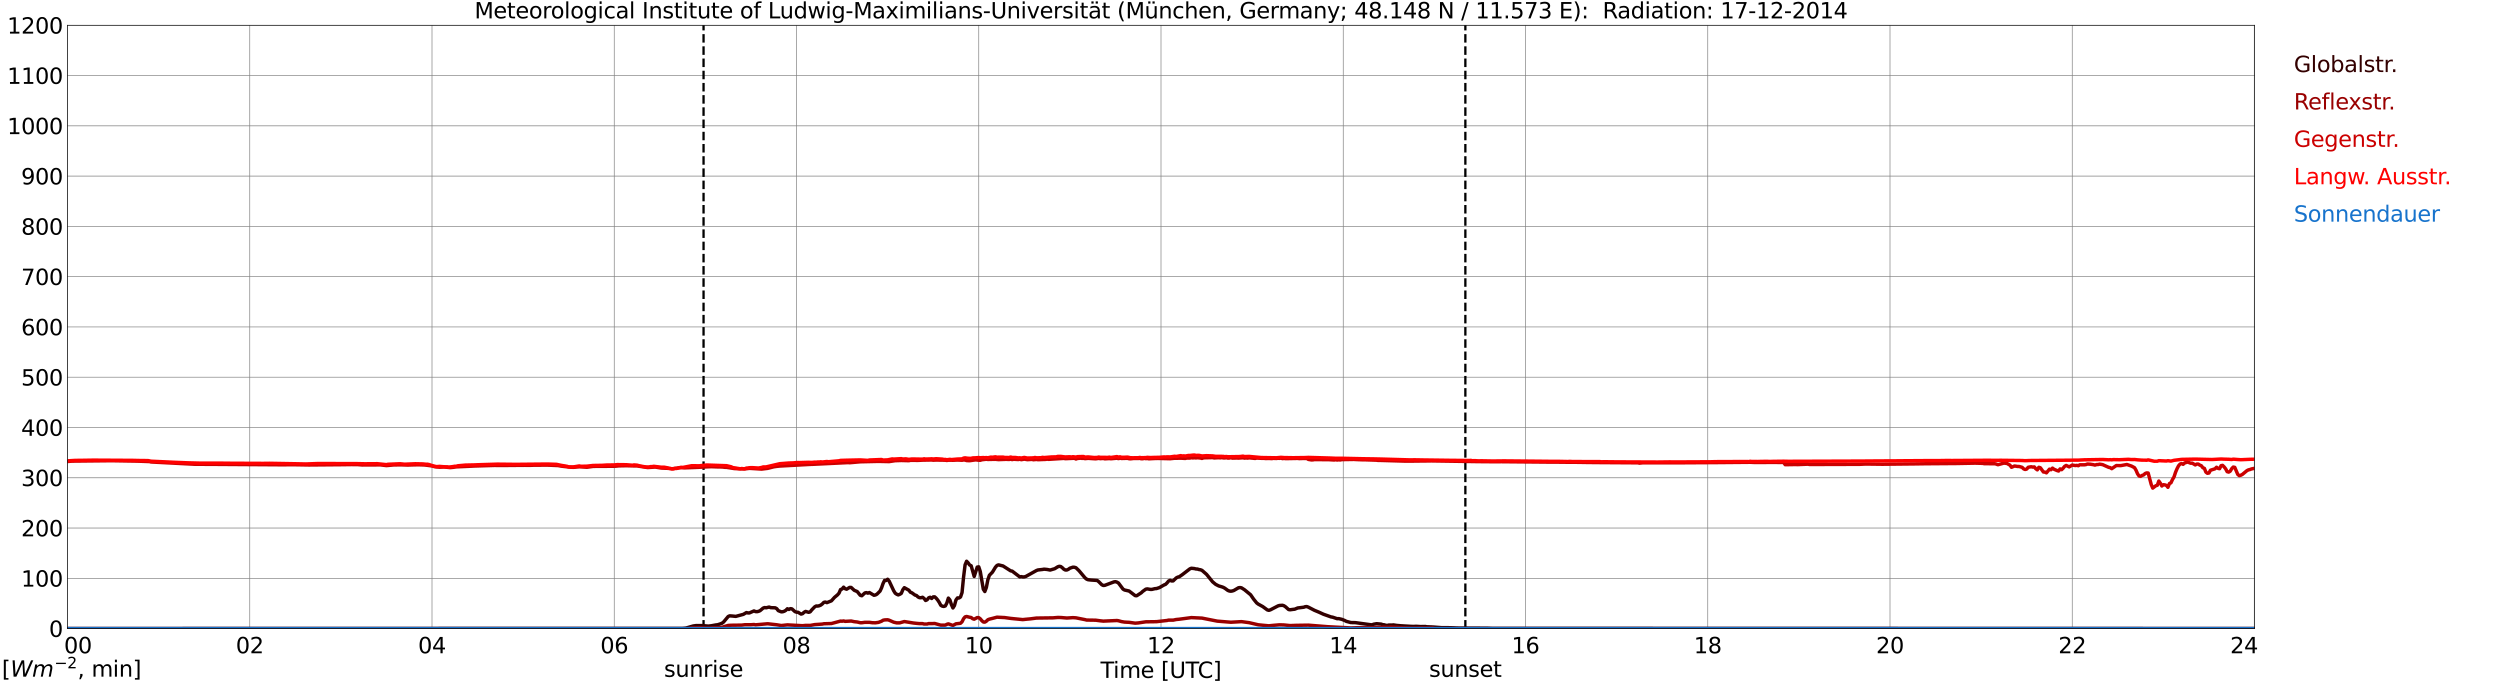 <?xml version="1.0" encoding="utf-8" standalone="no"?>
<!DOCTYPE svg PUBLIC "-//W3C//DTD SVG 1.1//EN"
  "http://www.w3.org/Graphics/SVG/1.1/DTD/svg11.dtd">
<svg xmlns:xlink="http://www.w3.org/1999/xlink" width="1085.4pt" height="296.64pt" viewBox="0 0 1085.4 296.64" xmlns="http://www.w3.org/2000/svg" version="1.1">
 <defs>
  <style type="text/css">*{stroke-linejoin: round; stroke-linecap: butt}</style>
 </defs>
 <g id="figure_1">
  <g id="patch_1">
   <path d="M 0 296.64 
L 1085.4 296.64 
L 1085.4 0 
L 0 0 
z
" style="fill: #ffffff"/>
  </g>
  <g id="axes_1">
   <g id="patch_2">
    <path d="M 29.306 272.909 
L 978.814 272.909 
L 978.814 10.976 
L 29.306 10.976 
z
" style="fill: #ffffff"/>
   </g>
   <g id="patch_3">
    <path d="M 978.814 272.909 
L 978.814 272.909 
L 978.814 10.976 
L 978.814 10.976 
z
" clip-path="url(#p4dda990262)" style="fill: #d3d3d3; opacity: 0.25; stroke: #d3d3d3; stroke-linejoin: miter"/>
   </g>
   <g id="matplotlib.axis_1">
    <g id="xtick_1">
     <g id="line2d_1">
      <path d="M 29.306 272.909 
L 29.306 10.976 
" clip-path="url(#p4dda990262)" style="fill: none; stroke: #808080; stroke-width: 0.3; stroke-linecap: square"/>
     </g>
     <g id="line2d_2"/>
     <g id="text_1">
      <!--    00 -->
      <g transform="translate(18.733 283.627) scale(0.095 -0.095)">
       <defs>
        <path id="DejaVuSans-20" transform="scale(0.016)"/>
        <path id="DejaVuSans-30" d="M 2034 4250 
Q 1547 4250 1301 3770 
Q 1056 3291 1056 2328 
Q 1056 1369 1301 889 
Q 1547 409 2034 409 
Q 2525 409 2770 889 
Q 3016 1369 3016 2328 
Q 3016 3291 2770 3770 
Q 2525 4250 2034 4250 
z
M 2034 4750 
Q 2819 4750 3233 4129 
Q 3647 3509 3647 2328 
Q 3647 1150 3233 529 
Q 2819 -91 2034 -91 
Q 1250 -91 836 529 
Q 422 1150 422 2328 
Q 422 3509 836 4129 
Q 1250 4750 2034 4750 
z
" transform="scale(0.016)"/>
       </defs>
       <use xlink:href="#DejaVuSans-20"/>
       <use xlink:href="#DejaVuSans-20" transform="translate(31.787 0)"/>
       <use xlink:href="#DejaVuSans-20" transform="translate(63.574 0)"/>
       <use xlink:href="#DejaVuSans-30" transform="translate(95.361 0)"/>
       <use xlink:href="#DejaVuSans-30" transform="translate(158.984 0)"/>
      </g>
     </g>
    </g>
    <g id="xtick_2">
     <g id="line2d_3">
      <path d="M 108.431 272.909 
L 108.431 10.976 
" clip-path="url(#p4dda990262)" style="fill: none; stroke: #808080; stroke-width: 0.3; stroke-linecap: square"/>
     </g>
     <g id="line2d_4"/>
     <g id="text_2">
      <!-- 02 -->
      <g transform="translate(102.387 283.627) scale(0.095 -0.095)">
       <defs>
        <path id="DejaVuSans-32" d="M 1228 531 
L 3431 531 
L 3431 0 
L 469 0 
L 469 531 
Q 828 903 1448 1529 
Q 2069 2156 2228 2338 
Q 2531 2678 2651 2914 
Q 2772 3150 2772 3378 
Q 2772 3750 2511 3984 
Q 2250 4219 1831 4219 
Q 1534 4219 1204 4116 
Q 875 4013 500 3803 
L 500 4441 
Q 881 4594 1212 4672 
Q 1544 4750 1819 4750 
Q 2544 4750 2975 4387 
Q 3406 4025 3406 3419 
Q 3406 3131 3298 2873 
Q 3191 2616 2906 2266 
Q 2828 2175 2409 1742 
Q 1991 1309 1228 531 
z
" transform="scale(0.016)"/>
       </defs>
       <use xlink:href="#DejaVuSans-30"/>
       <use xlink:href="#DejaVuSans-32" transform="translate(63.623 0)"/>
      </g>
     </g>
    </g>
    <g id="xtick_3">
     <g id="line2d_5">
      <path d="M 187.557 272.909 
L 187.557 10.976 
" clip-path="url(#p4dda990262)" style="fill: none; stroke: #808080; stroke-width: 0.3; stroke-linecap: square"/>
     </g>
     <g id="line2d_6"/>
     <g id="text_3">
      <!-- 04 -->
      <g transform="translate(181.513 283.627) scale(0.095 -0.095)">
       <defs>
        <path id="DejaVuSans-34" d="M 2419 4116 
L 825 1625 
L 2419 1625 
L 2419 4116 
z
M 2253 4666 
L 3047 4666 
L 3047 1625 
L 3713 1625 
L 3713 1100 
L 3047 1100 
L 3047 0 
L 2419 0 
L 2419 1100 
L 313 1100 
L 313 1709 
L 2253 4666 
z
" transform="scale(0.016)"/>
       </defs>
       <use xlink:href="#DejaVuSans-30"/>
       <use xlink:href="#DejaVuSans-34" transform="translate(63.623 0)"/>
      </g>
     </g>
    </g>
    <g id="xtick_4">
     <g id="line2d_7">
      <path d="M 266.683 272.909 
L 266.683 10.976 
" clip-path="url(#p4dda990262)" style="fill: none; stroke: #808080; stroke-width: 0.3; stroke-linecap: square"/>
     </g>
     <g id="line2d_8"/>
     <g id="text_4">
      <!-- 06 -->
      <g transform="translate(260.638 283.627) scale(0.095 -0.095)">
       <defs>
        <path id="DejaVuSans-36" d="M 2113 2584 
Q 1688 2584 1439 2293 
Q 1191 2003 1191 1497 
Q 1191 994 1439 701 
Q 1688 409 2113 409 
Q 2538 409 2786 701 
Q 3034 994 3034 1497 
Q 3034 2003 2786 2293 
Q 2538 2584 2113 2584 
z
M 3366 4563 
L 3366 3988 
Q 3128 4100 2886 4159 
Q 2644 4219 2406 4219 
Q 1781 4219 1451 3797 
Q 1122 3375 1075 2522 
Q 1259 2794 1537 2939 
Q 1816 3084 2150 3084 
Q 2853 3084 3261 2657 
Q 3669 2231 3669 1497 
Q 3669 778 3244 343 
Q 2819 -91 2113 -91 
Q 1303 -91 875 529 
Q 447 1150 447 2328 
Q 447 3434 972 4092 
Q 1497 4750 2381 4750 
Q 2619 4750 2861 4703 
Q 3103 4656 3366 4563 
z
" transform="scale(0.016)"/>
       </defs>
       <use xlink:href="#DejaVuSans-30"/>
       <use xlink:href="#DejaVuSans-36" transform="translate(63.623 0)"/>
      </g>
     </g>
    </g>
    <g id="xtick_5">
     <g id="line2d_9">
      <path d="M 345.808 272.909 
L 345.808 10.976 
" clip-path="url(#p4dda990262)" style="fill: none; stroke: #808080; stroke-width: 0.3; stroke-linecap: square"/>
     </g>
     <g id="line2d_10"/>
     <g id="text_5">
      <!-- 08 -->
      <g transform="translate(339.764 283.627) scale(0.095 -0.095)">
       <defs>
        <path id="DejaVuSans-38" d="M 2034 2216 
Q 1584 2216 1326 1975 
Q 1069 1734 1069 1313 
Q 1069 891 1326 650 
Q 1584 409 2034 409 
Q 2484 409 2743 651 
Q 3003 894 3003 1313 
Q 3003 1734 2745 1975 
Q 2488 2216 2034 2216 
z
M 1403 2484 
Q 997 2584 770 2862 
Q 544 3141 544 3541 
Q 544 4100 942 4425 
Q 1341 4750 2034 4750 
Q 2731 4750 3128 4425 
Q 3525 4100 3525 3541 
Q 3525 3141 3298 2862 
Q 3072 2584 2669 2484 
Q 3125 2378 3379 2068 
Q 3634 1759 3634 1313 
Q 3634 634 3220 271 
Q 2806 -91 2034 -91 
Q 1263 -91 848 271 
Q 434 634 434 1313 
Q 434 1759 690 2068 
Q 947 2378 1403 2484 
z
M 1172 3481 
Q 1172 3119 1398 2916 
Q 1625 2713 2034 2713 
Q 2441 2713 2670 2916 
Q 2900 3119 2900 3481 
Q 2900 3844 2670 4047 
Q 2441 4250 2034 4250 
Q 1625 4250 1398 4047 
Q 1172 3844 1172 3481 
z
" transform="scale(0.016)"/>
       </defs>
       <use xlink:href="#DejaVuSans-30"/>
       <use xlink:href="#DejaVuSans-38" transform="translate(63.623 0)"/>
      </g>
     </g>
    </g>
    <g id="xtick_6">
     <g id="line2d_11">
      <path d="M 424.934 272.909 
L 424.934 10.976 
" clip-path="url(#p4dda990262)" style="fill: none; stroke: #808080; stroke-width: 0.3; stroke-linecap: square"/>
     </g>
     <g id="line2d_12"/>
     <g id="text_6">
      <!-- 10 -->
      <g transform="translate(418.89 283.627) scale(0.095 -0.095)">
       <defs>
        <path id="DejaVuSans-31" d="M 794 531 
L 1825 531 
L 1825 4091 
L 703 3866 
L 703 4441 
L 1819 4666 
L 2450 4666 
L 2450 531 
L 3481 531 
L 3481 0 
L 794 0 
L 794 531 
z
" transform="scale(0.016)"/>
       </defs>
       <use xlink:href="#DejaVuSans-31"/>
       <use xlink:href="#DejaVuSans-30" transform="translate(63.623 0)"/>
      </g>
     </g>
    </g>
    <g id="xtick_7">
     <g id="line2d_13">
      <path d="M 504.06 272.909 
L 504.06 10.976 
" clip-path="url(#p4dda990262)" style="fill: none; stroke: #808080; stroke-width: 0.3; stroke-linecap: square"/>
     </g>
     <g id="line2d_14"/>
     <g id="text_7">
      <!-- 12 -->
      <g transform="translate(498.015 283.627) scale(0.095 -0.095)">
       <use xlink:href="#DejaVuSans-31"/>
       <use xlink:href="#DejaVuSans-32" transform="translate(63.623 0)"/>
      </g>
     </g>
    </g>
    <g id="xtick_8">
     <g id="line2d_15">
      <path d="M 583.185 272.909 
L 583.185 10.976 
" clip-path="url(#p4dda990262)" style="fill: none; stroke: #808080; stroke-width: 0.3; stroke-linecap: square"/>
     </g>
     <g id="line2d_16"/>
     <g id="text_8">
      <!-- 14 -->
      <g transform="translate(577.141 283.627) scale(0.095 -0.095)">
       <use xlink:href="#DejaVuSans-31"/>
       <use xlink:href="#DejaVuSans-34" transform="translate(63.623 0)"/>
      </g>
     </g>
    </g>
    <g id="xtick_9">
     <g id="line2d_17">
      <path d="M 662.311 272.909 
L 662.311 10.976 
" clip-path="url(#p4dda990262)" style="fill: none; stroke: #808080; stroke-width: 0.3; stroke-linecap: square"/>
     </g>
     <g id="line2d_18"/>
     <g id="text_9">
      <!-- 16 -->
      <g transform="translate(656.267 283.627) scale(0.095 -0.095)">
       <use xlink:href="#DejaVuSans-31"/>
       <use xlink:href="#DejaVuSans-36" transform="translate(63.623 0)"/>
      </g>
     </g>
    </g>
    <g id="xtick_10">
     <g id="line2d_19">
      <path d="M 741.437 272.909 
L 741.437 10.976 
" clip-path="url(#p4dda990262)" style="fill: none; stroke: #808080; stroke-width: 0.3; stroke-linecap: square"/>
     </g>
     <g id="line2d_20"/>
     <g id="text_10">
      <!-- 18 -->
      <g transform="translate(735.392 283.627) scale(0.095 -0.095)">
       <use xlink:href="#DejaVuSans-31"/>
       <use xlink:href="#DejaVuSans-38" transform="translate(63.623 0)"/>
      </g>
     </g>
    </g>
    <g id="xtick_11">
     <g id="line2d_21">
      <path d="M 820.562 272.909 
L 820.562 10.976 
" clip-path="url(#p4dda990262)" style="fill: none; stroke: #808080; stroke-width: 0.3; stroke-linecap: square"/>
     </g>
     <g id="line2d_22"/>
     <g id="text_11">
      <!-- 20 -->
      <g transform="translate(814.518 283.627) scale(0.095 -0.095)">
       <use xlink:href="#DejaVuSans-32"/>
       <use xlink:href="#DejaVuSans-30" transform="translate(63.623 0)"/>
      </g>
     </g>
    </g>
    <g id="xtick_12">
     <g id="line2d_23">
      <path d="M 899.688 272.909 
L 899.688 10.976 
" clip-path="url(#p4dda990262)" style="fill: none; stroke: #808080; stroke-width: 0.3; stroke-linecap: square"/>
     </g>
     <g id="line2d_24"/>
     <g id="text_12">
      <!-- 22 -->
      <g transform="translate(893.644 283.627) scale(0.095 -0.095)">
       <use xlink:href="#DejaVuSans-32"/>
       <use xlink:href="#DejaVuSans-32" transform="translate(63.623 0)"/>
      </g>
     </g>
    </g>
    <g id="xtick_13">
     <g id="line2d_25">
      <path d="M 978.814 272.909 
L 978.814 10.976 
" clip-path="url(#p4dda990262)" style="fill: none; stroke: #808080; stroke-width: 0.3; stroke-linecap: square"/>
     </g>
     <g id="line2d_26"/>
     <g id="text_13">
      <!-- 24    -->
      <g transform="translate(968.241 283.627) scale(0.095 -0.095)">
       <use xlink:href="#DejaVuSans-32"/>
       <use xlink:href="#DejaVuSans-34" transform="translate(63.623 0)"/>
       <use xlink:href="#DejaVuSans-20" transform="translate(127.246 0)"/>
       <use xlink:href="#DejaVuSans-20" transform="translate(159.033 0)"/>
       <use xlink:href="#DejaVuSans-20" transform="translate(190.82 0)"/>
      </g>
     </g>
    </g>
    <g id="text_14">
     <!-- Time [UTC] -->
     <g transform="translate(477.806 294.322) scale(0.095 -0.095)">
      <defs>
       <path id="DejaVuSans-54" d="M -19 4666 
L 3928 4666 
L 3928 4134 
L 2272 4134 
L 2272 0 
L 1638 0 
L 1638 4134 
L -19 4134 
L -19 4666 
z
" transform="scale(0.016)"/>
       <path id="DejaVuSans-69" d="M 603 3500 
L 1178 3500 
L 1178 0 
L 603 0 
L 603 3500 
z
M 603 4863 
L 1178 4863 
L 1178 4134 
L 603 4134 
L 603 4863 
z
" transform="scale(0.016)"/>
       <path id="DejaVuSans-6d" d="M 3328 2828 
Q 3544 3216 3844 3400 
Q 4144 3584 4550 3584 
Q 5097 3584 5394 3201 
Q 5691 2819 5691 2113 
L 5691 0 
L 5113 0 
L 5113 2094 
Q 5113 2597 4934 2840 
Q 4756 3084 4391 3084 
Q 3944 3084 3684 2787 
Q 3425 2491 3425 1978 
L 3425 0 
L 2847 0 
L 2847 2094 
Q 2847 2600 2669 2842 
Q 2491 3084 2119 3084 
Q 1678 3084 1418 2786 
Q 1159 2488 1159 1978 
L 1159 0 
L 581 0 
L 581 3500 
L 1159 3500 
L 1159 2956 
Q 1356 3278 1631 3431 
Q 1906 3584 2284 3584 
Q 2666 3584 2933 3390 
Q 3200 3197 3328 2828 
z
" transform="scale(0.016)"/>
       <path id="DejaVuSans-65" d="M 3597 1894 
L 3597 1613 
L 953 1613 
Q 991 1019 1311 708 
Q 1631 397 2203 397 
Q 2534 397 2845 478 
Q 3156 559 3463 722 
L 3463 178 
Q 3153 47 2828 -22 
Q 2503 -91 2169 -91 
Q 1331 -91 842 396 
Q 353 884 353 1716 
Q 353 2575 817 3079 
Q 1281 3584 2069 3584 
Q 2775 3584 3186 3129 
Q 3597 2675 3597 1894 
z
M 3022 2063 
Q 3016 2534 2758 2815 
Q 2500 3097 2075 3097 
Q 1594 3097 1305 2825 
Q 1016 2553 972 2059 
L 3022 2063 
z
" transform="scale(0.016)"/>
       <path id="DejaVuSans-5b" d="M 550 4863 
L 1875 4863 
L 1875 4416 
L 1125 4416 
L 1125 -397 
L 1875 -397 
L 1875 -844 
L 550 -844 
L 550 4863 
z
" transform="scale(0.016)"/>
       <path id="DejaVuSans-55" d="M 556 4666 
L 1191 4666 
L 1191 1831 
Q 1191 1081 1462 751 
Q 1734 422 2344 422 
Q 2950 422 3222 751 
Q 3494 1081 3494 1831 
L 3494 4666 
L 4128 4666 
L 4128 1753 
Q 4128 841 3676 375 
Q 3225 -91 2344 -91 
Q 1459 -91 1007 375 
Q 556 841 556 1753 
L 556 4666 
z
" transform="scale(0.016)"/>
       <path id="DejaVuSans-43" d="M 4122 4306 
L 4122 3641 
Q 3803 3938 3442 4084 
Q 3081 4231 2675 4231 
Q 1875 4231 1450 3742 
Q 1025 3253 1025 2328 
Q 1025 1406 1450 917 
Q 1875 428 2675 428 
Q 3081 428 3442 575 
Q 3803 722 4122 1019 
L 4122 359 
Q 3791 134 3420 21 
Q 3050 -91 2638 -91 
Q 1578 -91 968 557 
Q 359 1206 359 2328 
Q 359 3453 968 4101 
Q 1578 4750 2638 4750 
Q 3056 4750 3426 4639 
Q 3797 4528 4122 4306 
z
" transform="scale(0.016)"/>
       <path id="DejaVuSans-5d" d="M 1947 4863 
L 1947 -844 
L 622 -844 
L 622 -397 
L 1369 -397 
L 1369 4416 
L 622 4416 
L 622 4863 
L 1947 4863 
z
" transform="scale(0.016)"/>
      </defs>
      <use xlink:href="#DejaVuSans-54"/>
      <use xlink:href="#DejaVuSans-69" transform="translate(57.959 0)"/>
      <use xlink:href="#DejaVuSans-6d" transform="translate(85.742 0)"/>
      <use xlink:href="#DejaVuSans-65" transform="translate(183.154 0)"/>
      <use xlink:href="#DejaVuSans-20" transform="translate(244.678 0)"/>
      <use xlink:href="#DejaVuSans-5b" transform="translate(276.465 0)"/>
      <use xlink:href="#DejaVuSans-55" transform="translate(315.479 0)"/>
      <use xlink:href="#DejaVuSans-54" transform="translate(388.672 0)"/>
      <use xlink:href="#DejaVuSans-43" transform="translate(443.881 0)"/>
      <use xlink:href="#DejaVuSans-5d" transform="translate(513.705 0)"/>
     </g>
    </g>
   </g>
   <g id="matplotlib.axis_2">
    <g id="ytick_1">
     <g id="line2d_27">
      <path d="M 29.306 272.909 
L 978.814 272.909 
" clip-path="url(#p4dda990262)" style="fill: none; stroke: #808080; stroke-width: 0.3; stroke-linecap: square"/>
     </g>
     <g id="line2d_28"/>
     <g id="text_15">
      <!-- 0 -->
      <g transform="translate(21.261 276.518) scale(0.095 -0.095)">
       <use xlink:href="#DejaVuSans-30"/>
      </g>
     </g>
    </g>
    <g id="ytick_2">
     <g id="line2d_29">
      <path d="M 29.306 251.081 
L 978.814 251.081 
" clip-path="url(#p4dda990262)" style="fill: none; stroke: #808080; stroke-width: 0.3; stroke-linecap: square"/>
     </g>
     <g id="line2d_30"/>
     <g id="text_16">
      <!-- 100 -->
      <g transform="translate(9.173 254.69) scale(0.095 -0.095)">
       <use xlink:href="#DejaVuSans-31"/>
       <use xlink:href="#DejaVuSans-30" transform="translate(63.623 0)"/>
       <use xlink:href="#DejaVuSans-30" transform="translate(127.246 0)"/>
      </g>
     </g>
    </g>
    <g id="ytick_3">
     <g id="line2d_31">
      <path d="M 29.306 229.253 
L 978.814 229.253 
" clip-path="url(#p4dda990262)" style="fill: none; stroke: #808080; stroke-width: 0.3; stroke-linecap: square"/>
     </g>
     <g id="line2d_32"/>
     <g id="text_17">
      <!-- 200 -->
      <g transform="translate(9.173 232.863) scale(0.095 -0.095)">
       <use xlink:href="#DejaVuSans-32"/>
       <use xlink:href="#DejaVuSans-30" transform="translate(63.623 0)"/>
       <use xlink:href="#DejaVuSans-30" transform="translate(127.246 0)"/>
      </g>
     </g>
    </g>
    <g id="ytick_4">
     <g id="line2d_33">
      <path d="M 29.306 207.426 
L 978.814 207.426 
" clip-path="url(#p4dda990262)" style="fill: none; stroke: #808080; stroke-width: 0.3; stroke-linecap: square"/>
     </g>
     <g id="line2d_34"/>
     <g id="text_18">
      <!-- 300 -->
      <g transform="translate(9.173 211.035) scale(0.095 -0.095)">
       <defs>
        <path id="DejaVuSans-33" d="M 2597 2516 
Q 3050 2419 3304 2112 
Q 3559 1806 3559 1356 
Q 3559 666 3084 287 
Q 2609 -91 1734 -91 
Q 1441 -91 1130 -33 
Q 819 25 488 141 
L 488 750 
Q 750 597 1062 519 
Q 1375 441 1716 441 
Q 2309 441 2620 675 
Q 2931 909 2931 1356 
Q 2931 1769 2642 2001 
Q 2353 2234 1838 2234 
L 1294 2234 
L 1294 2753 
L 1863 2753 
Q 2328 2753 2575 2939 
Q 2822 3125 2822 3475 
Q 2822 3834 2567 4026 
Q 2313 4219 1838 4219 
Q 1578 4219 1281 4162 
Q 984 4106 628 3988 
L 628 4550 
Q 988 4650 1302 4700 
Q 1616 4750 1894 4750 
Q 2613 4750 3031 4423 
Q 3450 4097 3450 3541 
Q 3450 3153 3228 2886 
Q 3006 2619 2597 2516 
z
" transform="scale(0.016)"/>
       </defs>
       <use xlink:href="#DejaVuSans-33"/>
       <use xlink:href="#DejaVuSans-30" transform="translate(63.623 0)"/>
       <use xlink:href="#DejaVuSans-30" transform="translate(127.246 0)"/>
      </g>
     </g>
    </g>
    <g id="ytick_5">
     <g id="line2d_35">
      <path d="M 29.306 185.598 
L 978.814 185.598 
" clip-path="url(#p4dda990262)" style="fill: none; stroke: #808080; stroke-width: 0.3; stroke-linecap: square"/>
     </g>
     <g id="line2d_36"/>
     <g id="text_19">
      <!-- 400 -->
      <g transform="translate(9.173 189.207) scale(0.095 -0.095)">
       <use xlink:href="#DejaVuSans-34"/>
       <use xlink:href="#DejaVuSans-30" transform="translate(63.623 0)"/>
       <use xlink:href="#DejaVuSans-30" transform="translate(127.246 0)"/>
      </g>
     </g>
    </g>
    <g id="ytick_6">
     <g id="line2d_37">
      <path d="M 29.306 163.77 
L 978.814 163.77 
" clip-path="url(#p4dda990262)" style="fill: none; stroke: #808080; stroke-width: 0.3; stroke-linecap: square"/>
     </g>
     <g id="line2d_38"/>
     <g id="text_20">
      <!-- 500 -->
      <g transform="translate(9.173 167.379) scale(0.095 -0.095)">
       <defs>
        <path id="DejaVuSans-35" d="M 691 4666 
L 3169 4666 
L 3169 4134 
L 1269 4134 
L 1269 2991 
Q 1406 3038 1543 3061 
Q 1681 3084 1819 3084 
Q 2600 3084 3056 2656 
Q 3513 2228 3513 1497 
Q 3513 744 3044 326 
Q 2575 -91 1722 -91 
Q 1428 -91 1123 -41 
Q 819 9 494 109 
L 494 744 
Q 775 591 1075 516 
Q 1375 441 1709 441 
Q 2250 441 2565 725 
Q 2881 1009 2881 1497 
Q 2881 1984 2565 2268 
Q 2250 2553 1709 2553 
Q 1456 2553 1204 2497 
Q 953 2441 691 2322 
L 691 4666 
z
" transform="scale(0.016)"/>
       </defs>
       <use xlink:href="#DejaVuSans-35"/>
       <use xlink:href="#DejaVuSans-30" transform="translate(63.623 0)"/>
       <use xlink:href="#DejaVuSans-30" transform="translate(127.246 0)"/>
      </g>
     </g>
    </g>
    <g id="ytick_7">
     <g id="line2d_39">
      <path d="M 29.306 141.942 
L 978.814 141.942 
" clip-path="url(#p4dda990262)" style="fill: none; stroke: #808080; stroke-width: 0.3; stroke-linecap: square"/>
     </g>
     <g id="line2d_40"/>
     <g id="text_21">
      <!-- 600 -->
      <g transform="translate(9.173 145.551) scale(0.095 -0.095)">
       <use xlink:href="#DejaVuSans-36"/>
       <use xlink:href="#DejaVuSans-30" transform="translate(63.623 0)"/>
       <use xlink:href="#DejaVuSans-30" transform="translate(127.246 0)"/>
      </g>
     </g>
    </g>
    <g id="ytick_8">
     <g id="line2d_41">
      <path d="M 29.306 120.114 
L 978.814 120.114 
" clip-path="url(#p4dda990262)" style="fill: none; stroke: #808080; stroke-width: 0.3; stroke-linecap: square"/>
     </g>
     <g id="line2d_42"/>
     <g id="text_22">
      <!-- 700 -->
      <g transform="translate(9.173 123.724) scale(0.095 -0.095)">
       <defs>
        <path id="DejaVuSans-37" d="M 525 4666 
L 3525 4666 
L 3525 4397 
L 1831 0 
L 1172 0 
L 2766 4134 
L 525 4134 
L 525 4666 
z
" transform="scale(0.016)"/>
       </defs>
       <use xlink:href="#DejaVuSans-37"/>
       <use xlink:href="#DejaVuSans-30" transform="translate(63.623 0)"/>
       <use xlink:href="#DejaVuSans-30" transform="translate(127.246 0)"/>
      </g>
     </g>
    </g>
    <g id="ytick_9">
     <g id="line2d_43">
      <path d="M 29.306 98.287 
L 978.814 98.287 
" clip-path="url(#p4dda990262)" style="fill: none; stroke: #808080; stroke-width: 0.3; stroke-linecap: square"/>
     </g>
     <g id="line2d_44"/>
     <g id="text_23">
      <!-- 800 -->
      <g transform="translate(9.173 101.896) scale(0.095 -0.095)">
       <use xlink:href="#DejaVuSans-38"/>
       <use xlink:href="#DejaVuSans-30" transform="translate(63.623 0)"/>
       <use xlink:href="#DejaVuSans-30" transform="translate(127.246 0)"/>
      </g>
     </g>
    </g>
    <g id="ytick_10">
     <g id="line2d_45">
      <path d="M 29.306 76.459 
L 978.814 76.459 
" clip-path="url(#p4dda990262)" style="fill: none; stroke: #808080; stroke-width: 0.3; stroke-linecap: square"/>
     </g>
     <g id="line2d_46"/>
     <g id="text_24">
      <!-- 900 -->
      <g transform="translate(9.173 80.068) scale(0.095 -0.095)">
       <defs>
        <path id="DejaVuSans-39" d="M 703 97 
L 703 672 
Q 941 559 1184 500 
Q 1428 441 1663 441 
Q 2288 441 2617 861 
Q 2947 1281 2994 2138 
Q 2813 1869 2534 1725 
Q 2256 1581 1919 1581 
Q 1219 1581 811 2004 
Q 403 2428 403 3163 
Q 403 3881 828 4315 
Q 1253 4750 1959 4750 
Q 2769 4750 3195 4129 
Q 3622 3509 3622 2328 
Q 3622 1225 3098 567 
Q 2575 -91 1691 -91 
Q 1453 -91 1209 -44 
Q 966 3 703 97 
z
M 1959 2075 
Q 2384 2075 2632 2365 
Q 2881 2656 2881 3163 
Q 2881 3666 2632 3958 
Q 2384 4250 1959 4250 
Q 1534 4250 1286 3958 
Q 1038 3666 1038 3163 
Q 1038 2656 1286 2365 
Q 1534 2075 1959 2075 
z
" transform="scale(0.016)"/>
       </defs>
       <use xlink:href="#DejaVuSans-39"/>
       <use xlink:href="#DejaVuSans-30" transform="translate(63.623 0)"/>
       <use xlink:href="#DejaVuSans-30" transform="translate(127.246 0)"/>
      </g>
     </g>
    </g>
    <g id="ytick_11">
     <g id="line2d_47">
      <path d="M 29.306 54.631 
L 978.814 54.631 
" clip-path="url(#p4dda990262)" style="fill: none; stroke: #808080; stroke-width: 0.3; stroke-linecap: square"/>
     </g>
     <g id="line2d_48"/>
     <g id="text_25">
      <!-- 1000 -->
      <g transform="translate(3.128 58.24) scale(0.095 -0.095)">
       <use xlink:href="#DejaVuSans-31"/>
       <use xlink:href="#DejaVuSans-30" transform="translate(63.623 0)"/>
       <use xlink:href="#DejaVuSans-30" transform="translate(127.246 0)"/>
       <use xlink:href="#DejaVuSans-30" transform="translate(190.869 0)"/>
      </g>
     </g>
    </g>
    <g id="ytick_12">
     <g id="line2d_49">
      <path d="M 29.306 32.803 
L 978.814 32.803 
" clip-path="url(#p4dda990262)" style="fill: none; stroke: #808080; stroke-width: 0.3; stroke-linecap: square"/>
     </g>
     <g id="line2d_50"/>
     <g id="text_26">
      <!-- 1100 -->
      <g transform="translate(3.128 36.413) scale(0.095 -0.095)">
       <use xlink:href="#DejaVuSans-31"/>
       <use xlink:href="#DejaVuSans-31" transform="translate(63.623 0)"/>
       <use xlink:href="#DejaVuSans-30" transform="translate(127.246 0)"/>
       <use xlink:href="#DejaVuSans-30" transform="translate(190.869 0)"/>
      </g>
     </g>
    </g>
    <g id="ytick_13">
     <g id="line2d_51">
      <path d="M 29.306 10.976 
L 978.814 10.976 
" clip-path="url(#p4dda990262)" style="fill: none; stroke: #808080; stroke-width: 0.3; stroke-linecap: square"/>
     </g>
     <g id="line2d_52"/>
     <g id="text_27">
      <!-- 1200 -->
      <g transform="translate(3.128 14.585) scale(0.095 -0.095)">
       <use xlink:href="#DejaVuSans-31"/>
       <use xlink:href="#DejaVuSans-32" transform="translate(63.623 0)"/>
       <use xlink:href="#DejaVuSans-30" transform="translate(127.246 0)"/>
       <use xlink:href="#DejaVuSans-30" transform="translate(190.869 0)"/>
      </g>
     </g>
    </g>
   </g>
   <g id="line2d_53">
    <path d="M 305.454 272.909 
L 305.454 10.976 
" clip-path="url(#p4dda990262)" style="fill: none; stroke-dasharray: 3.7,1.6; stroke-dashoffset: 0; stroke: #000000"/>
   </g>
   <g id="line2d_54">
    <path d="M 636.2 272.909 
L 636.2 10.976 
" clip-path="url(#p4dda990262)" style="fill: none; stroke-dasharray: 3.7,1.6; stroke-dashoffset: 0; stroke: #000000"/>
   </g>
   <g id="line2d_55">
    <path d="M 29.306 272.909 
L 296.355 272.839 
L 297.674 272.719 
L 300.971 271.774 
L 302.289 271.593 
L 304.927 271.612 
L 307.564 271.833 
L 308.883 271.673 
L 310.861 271.311 
L 311.521 271.25 
L 312.839 270.829 
L 313.499 270.567 
L 314.158 270.045 
L 316.136 267.672 
L 316.796 267.371 
L 318.114 267.472 
L 319.433 267.613 
L 322.73 266.729 
L 324.049 265.965 
L 324.708 266.105 
L 325.368 266.105 
L 327.346 265.241 
L 328.005 265.522 
L 328.665 265.562 
L 329.324 265.422 
L 329.983 265.14 
L 331.302 264.036 
L 331.961 263.774 
L 332.621 263.874 
L 333.94 263.553 
L 334.599 263.813 
L 336.577 263.894 
L 337.236 264.256 
L 337.896 265.121 
L 339.215 265.642 
L 339.874 265.583 
L 340.533 265.361 
L 341.193 264.959 
L 341.852 264.296 
L 342.512 264.597 
L 343.171 264.237 
L 343.83 264.357 
L 345.149 265.542 
L 345.808 265.784 
L 346.468 265.824 
L 347.787 266.607 
L 348.446 266.426 
L 349.105 265.824 
L 349.765 265.461 
L 351.083 265.843 
L 351.743 265.642 
L 352.402 264.819 
L 353.721 263.453 
L 354.38 263.091 
L 355.04 263.13 
L 355.699 262.99 
L 356.359 262.709 
L 357.018 262.207 
L 357.677 261.523 
L 358.337 261.382 
L 358.996 261.643 
L 360.974 260.86 
L 362.293 259.371 
L 363.612 258.267 
L 364.271 257.522 
L 364.93 255.975 
L 365.59 255.735 
L 366.249 254.929 
L 366.909 255.593 
L 367.568 255.815 
L 368.887 255.01 
L 369.546 255.052 
L 370.865 256.276 
L 372.184 256.839 
L 373.502 258.468 
L 374.162 258.649 
L 375.481 257.442 
L 376.14 257.282 
L 376.799 257.522 
L 377.459 257.263 
L 379.437 258.448 
L 380.096 258.306 
L 380.756 257.946 
L 382.074 256.638 
L 382.734 255.23 
L 383.393 253.323 
L 384.053 251.976 
L 384.712 252.015 
L 385.371 251.494 
L 386.031 252.277 
L 388.009 256.477 
L 388.668 257.542 
L 389.328 258.005 
L 389.987 258.286 
L 390.646 258.024 
L 391.306 257.642 
L 391.965 256.056 
L 392.624 255.152 
L 394.603 256.256 
L 395.262 257.121 
L 395.921 257.383 
L 397.24 258.348 
L 397.899 258.548 
L 398.559 259.17 
L 399.218 259.493 
L 399.878 259.513 
L 400.537 259.312 
L 401.196 259.814 
L 401.856 260.698 
L 402.515 260.397 
L 403.175 259.552 
L 403.834 259.312 
L 404.493 259.834 
L 405.153 259.151 
L 405.812 259.131 
L 406.471 259.734 
L 407.131 260.537 
L 407.79 261.543 
L 408.45 262.789 
L 409.109 263.171 
L 409.768 263.291 
L 410.428 263.071 
L 411.087 261.783 
L 411.746 259.672 
L 412.406 260.478 
L 413.065 262.488 
L 413.725 263.955 
L 414.384 262.91 
L 415.043 260.478 
L 415.703 259.594 
L 416.362 259.633 
L 417.022 259.19 
L 417.681 257.263 
L 418.34 250.568 
L 419 245.242 
L 419.659 243.675 
L 420.318 244.358 
L 420.978 245.303 
L 421.637 245.624 
L 422.956 250.267 
L 424.275 246.207 
L 424.934 246.106 
L 425.593 248.117 
L 426.912 255.815 
L 427.572 256.82 
L 428.231 255.071 
L 428.89 251.694 
L 429.55 249.765 
L 430.869 248.418 
L 432.187 246.246 
L 432.847 245.504 
L 433.506 245.242 
L 435.484 245.725 
L 438.781 247.835 
L 439.44 247.955 
L 442.737 250.468 
L 443.397 250.348 
L 444.056 250.487 
L 444.716 250.468 
L 445.375 250.267 
L 449.991 247.693 
L 450.65 247.453 
L 452.628 247.233 
L 453.287 247.111 
L 454.606 247.233 
L 455.925 247.493 
L 457.903 246.91 
L 459.222 246.087 
L 459.881 245.866 
L 460.541 245.967 
L 461.2 246.469 
L 461.859 247.111 
L 462.519 247.473 
L 463.178 247.473 
L 463.838 247.172 
L 464.497 246.689 
L 465.816 246.246 
L 466.475 246.288 
L 467.134 246.488 
L 468.453 247.754 
L 471.091 250.891 
L 471.75 251.432 
L 472.409 251.694 
L 473.728 251.834 
L 476.366 252.015 
L 477.025 252.539 
L 478.344 253.864 
L 479.003 254.187 
L 479.663 254.126 
L 483.619 252.64 
L 484.278 252.539 
L 484.938 252.74 
L 485.597 253.122 
L 487.575 255.774 
L 488.235 256.156 
L 490.213 256.599 
L 492.85 258.607 
L 493.51 258.649 
L 495.488 257.363 
L 496.147 256.739 
L 497.466 255.794 
L 498.125 255.674 
L 499.444 255.894 
L 500.103 255.894 
L 501.422 255.573 
L 502.082 255.534 
L 503.4 255.11 
L 505.379 253.964 
L 506.038 253.705 
L 506.697 253.061 
L 507.357 252.258 
L 508.016 251.956 
L 508.675 252.236 
L 509.335 252.196 
L 510.654 250.93 
L 511.313 250.568 
L 511.972 250.409 
L 513.291 249.503 
L 516.588 246.971 
L 517.247 246.709 
L 518.566 246.851 
L 519.226 247.032 
L 519.885 247.052 
L 520.544 247.272 
L 521.204 247.373 
L 521.863 247.634 
L 523.841 249.363 
L 526.479 252.618 
L 527.797 253.705 
L 529.116 254.388 
L 530.435 254.77 
L 531.094 255.01 
L 531.754 255.372 
L 533.073 256.337 
L 533.732 256.599 
L 534.391 256.678 
L 535.051 256.577 
L 535.71 256.357 
L 537.688 255.191 
L 538.348 255.091 
L 539.007 255.211 
L 540.326 256.056 
L 542.963 258.225 
L 544.282 260.135 
L 545.601 261.764 
L 546.26 262.266 
L 548.238 263.353 
L 550.216 264.8 
L 550.876 264.979 
L 551.535 264.778 
L 554.832 263.071 
L 555.491 262.87 
L 556.81 262.789 
L 557.47 263.01 
L 558.129 263.453 
L 559.448 264.638 
L 560.107 264.739 
L 561.426 264.557 
L 562.085 264.496 
L 563.404 263.955 
L 566.042 263.632 
L 566.701 263.392 
L 567.36 263.353 
L 568.02 263.593 
L 570.657 264.959 
L 572.635 265.784 
L 574.613 266.688 
L 575.932 267.151 
L 577.91 267.853 
L 578.57 267.954 
L 580.548 268.617 
L 581.207 268.578 
L 582.526 268.879 
L 583.845 269.401 
L 584.504 269.763 
L 586.482 270.285 
L 588.46 270.327 
L 595.054 271.23 
L 595.714 271.272 
L 596.373 271.01 
L 597.692 270.789 
L 599.67 270.968 
L 600.329 271.211 
L 600.989 271.272 
L 601.648 271.473 
L 602.307 271.531 
L 602.967 271.372 
L 604.286 271.392 
L 604.945 271.311 
L 606.264 271.512 
L 608.242 271.693 
L 612.198 271.913 
L 613.517 271.975 
L 614.836 271.913 
L 616.814 272.034 
L 618.792 271.994 
L 619.451 272.114 
L 622.089 272.215 
L 626.045 272.516 
L 628.023 272.496 
L 630.661 272.557 
L 632.639 272.658 
L 633.958 272.677 
L 645.827 272.739 
L 647.805 272.819 
L 978.154 272.909 
L 978.154 272.909 
" clip-path="url(#p4dda990262)" style="fill: none; stroke: #330000; stroke-width: 1.5; stroke-linecap: square"/>
   </g>
   <g id="line2d_56">
    <path d="M 29.306 272.909 
L 298.992 272.909 
L 300.311 272.601 
L 303.608 272.501 
L 306.246 272.662 
L 308.224 272.682 
L 310.202 272.52 
L 312.18 272.481 
L 313.499 272.341 
L 314.818 271.918 
L 316.136 271.536 
L 317.455 271.455 
L 322.071 271.396 
L 323.39 271.235 
L 326.027 271.235 
L 327.346 271.134 
L 328.005 271.274 
L 333.28 270.813 
L 337.236 271.254 
L 339.215 271.577 
L 341.852 271.296 
L 348.446 271.656 
L 349.765 271.516 
L 351.743 271.536 
L 353.721 271.173 
L 357.018 270.953 
L 357.677 270.813 
L 360.974 270.713 
L 364.93 269.648 
L 365.59 269.707 
L 366.249 269.587 
L 366.909 269.768 
L 369.546 269.626 
L 370.865 269.907 
L 372.184 270.049 
L 373.502 270.37 
L 374.162 270.37 
L 375.481 270.189 
L 377.459 270.189 
L 378.777 270.37 
L 380.096 270.39 
L 381.415 270.209 
L 382.734 269.707 
L 383.393 269.285 
L 384.053 269.144 
L 385.371 269.085 
L 386.031 269.266 
L 388.009 270.13 
L 389.328 270.431 
L 390.646 270.412 
L 392.624 269.849 
L 396.581 270.49 
L 397.899 270.632 
L 399.218 270.752 
L 400.537 270.752 
L 401.196 270.933 
L 402.515 270.933 
L 403.175 270.733 
L 404.493 270.752 
L 405.812 270.691 
L 408.45 271.416 
L 410.428 271.396 
L 411.087 271.053 
L 411.746 270.853 
L 413.725 271.555 
L 415.043 270.833 
L 417.022 270.613 
L 417.681 269.949 
L 418.34 268.622 
L 419 267.819 
L 419.659 267.657 
L 420.978 267.978 
L 421.637 268.1 
L 422.297 268.622 
L 422.956 268.823 
L 424.275 268.12 
L 424.934 268.159 
L 425.593 268.661 
L 426.253 269.447 
L 426.912 270.049 
L 427.572 270.108 
L 428.231 269.707 
L 428.89 269.065 
L 429.55 268.803 
L 430.869 268.482 
L 432.847 267.958 
L 436.144 268.12 
L 438.781 268.482 
L 440.1 268.622 
L 444.056 269.004 
L 445.375 268.864 
L 447.353 268.683 
L 449.991 268.34 
L 457.244 268.24 
L 459.222 268.078 
L 460.541 268.1 
L 463.178 268.321 
L 465.816 268.159 
L 467.134 268.24 
L 471.091 269.023 
L 471.75 269.205 
L 475.706 269.266 
L 477.685 269.525 
L 479.003 269.667 
L 484.938 269.405 
L 485.597 269.506 
L 486.916 269.868 
L 488.235 270.089 
L 490.213 270.189 
L 492.85 270.551 
L 494.169 270.451 
L 497.466 269.969 
L 502.082 269.907 
L 506.697 269.386 
L 507.357 269.224 
L 509.335 269.244 
L 510.654 268.965 
L 511.972 268.842 
L 517.247 268.139 
L 521.863 268.36 
L 528.457 269.667 
L 534.391 270.15 
L 539.007 269.888 
L 542.304 270.331 
L 546.26 271.254 
L 548.238 271.455 
L 550.876 271.697 
L 552.854 271.497 
L 555.491 271.274 
L 557.47 271.335 
L 560.107 271.597 
L 562.745 271.497 
L 568.02 271.416 
L 576.592 272.099 
L 586.482 272.621 
L 590.439 272.481 
L 594.395 272.442 
L 595.714 272.501 
L 598.351 272.361 
L 599.67 272.42 
L 600.329 272.261 
L 602.967 272.361 
L 603.626 272.239 
L 606.923 272.361 
L 607.582 272.501 
L 608.242 272.442 
L 608.901 272.562 
L 610.22 272.581 
L 612.858 272.721 
L 614.176 272.682 
L 615.495 272.662 
L 617.473 272.621 
L 618.792 272.662 
L 621.429 272.643 
L 622.089 272.621 
L 622.748 272.909 
L 978.154 272.909 
L 978.154 272.909 
" clip-path="url(#p4dda990262)" style="fill: none; stroke: #990000; stroke-width: 1.5; stroke-linecap: square"/>
   </g>
   <g id="line2d_57">
    <path d="M 29.306 200.366 
L 31.284 200.203 
L 48.428 200.026 
L 59.637 200.207 
L 64.912 200.401 
L 65.572 200.574 
L 84.694 201.571 
L 91.288 201.591 
L 122.278 201.798 
L 127.553 201.768 
L 134.147 201.877 
L 147.994 201.757 
L 152.61 201.698 
L 155.247 201.709 
L 157.226 201.875 
L 165.138 201.835 
L 167.776 202.143 
L 171.073 201.853 
L 174.37 201.831 
L 177.007 201.916 
L 178.985 201.853 
L 181.623 201.79 
L 184.26 201.883 
L 185.579 202.028 
L 187.557 202.303 
L 188.876 202.661 
L 190.854 202.85 
L 192.832 202.743 
L 195.47 203.023 
L 196.788 202.89 
L 198.107 202.7 
L 206.02 202.337 
L 214.592 202.073 
L 219.207 202.095 
L 221.186 202.069 
L 227.779 202.017 
L 230.417 202.025 
L 231.736 201.979 
L 234.373 201.962 
L 237.011 201.951 
L 238.329 201.962 
L 242.286 202.134 
L 243.604 202.379 
L 247.561 202.831 
L 248.88 202.898 
L 251.517 202.669 
L 254.814 202.868 
L 257.451 202.503 
L 259.43 202.458 
L 262.726 202.458 
L 266.023 202.436 
L 267.342 202.405 
L 268.661 202.27 
L 271.958 202.202 
L 275.255 202.289 
L 276.573 202.292 
L 281.189 202.999 
L 284.486 202.778 
L 287.124 203.224 
L 290.42 203.35 
L 291.739 203.518 
L 293.717 203.28 
L 295.036 203.032 
L 296.355 203.032 
L 297.014 203.145 
L 302.289 202.94 
L 304.267 202.846 
L 306.905 202.695 
L 308.883 202.621 
L 311.521 202.722 
L 313.499 202.75 
L 314.818 202.903 
L 315.477 202.909 
L 318.774 203.431 
L 321.411 203.571 
L 323.39 203.586 
L 325.368 203.342 
L 326.686 203.416 
L 330.643 203.676 
L 333.28 203.346 
L 335.918 202.676 
L 337.236 202.479 
L 338.555 202.348 
L 351.743 201.624 
L 353.062 201.58 
L 368.227 200.844 
L 368.887 200.906 
L 373.502 200.495 
L 381.415 200.31 
L 386.031 200.412 
L 388.668 200.017 
L 391.306 199.926 
L 393.284 199.978 
L 394.603 200.015 
L 395.262 199.858 
L 398.559 199.884 
L 400.537 199.786 
L 404.493 199.714 
L 405.153 199.799 
L 406.471 199.744 
L 410.428 199.801 
L 411.087 199.919 
L 411.746 199.788 
L 413.725 199.825 
L 415.703 199.738 
L 417.022 199.795 
L 417.681 199.827 
L 418.34 199.696 
L 419 199.751 
L 419.659 199.96 
L 420.978 200.019 
L 422.956 199.744 
L 423.615 199.659 
L 424.934 199.814 
L 425.593 199.845 
L 426.253 199.616 
L 428.231 199.38 
L 428.89 199.478 
L 432.187 199.41 
L 433.506 199.548 
L 436.803 199.423 
L 438.122 199.482 
L 438.781 199.36 
L 439.44 199.541 
L 440.1 199.391 
L 442.078 199.515 
L 442.737 199.375 
L 443.397 199.581 
L 444.716 199.341 
L 446.034 199.568 
L 448.012 199.45 
L 448.672 199.605 
L 449.991 199.474 
L 450.65 199.587 
L 453.287 199.476 
L 453.947 199.465 
L 454.606 199.341 
L 455.266 199.432 
L 459.881 199.146 
L 461.859 199.017 
L 462.519 199.146 
L 466.475 198.961 
L 467.134 199.29 
L 467.794 199.048 
L 469.113 198.93 
L 469.772 199.013 
L 470.431 198.976 
L 471.091 199.129 
L 472.409 198.993 
L 475.706 199.205 
L 477.025 199.009 
L 477.685 199.133 
L 479.003 199.037 
L 479.663 199.214 
L 481.641 199.089 
L 482.3 199.177 
L 484.938 198.932 
L 485.597 199.122 
L 486.256 198.911 
L 486.916 199.05 
L 489.553 198.978 
L 490.213 199.166 
L 490.872 199.201 
L 492.191 199.044 
L 494.169 199.057 
L 494.828 198.993 
L 495.488 199.179 
L 496.147 199.168 
L 496.807 198.998 
L 497.466 199.127 
L 498.125 199.061 
L 498.785 199.196 
L 501.422 199.059 
L 502.741 199.031 
L 504.06 199.059 
L 508.016 199.159 
L 509.994 198.954 
L 511.313 198.954 
L 512.632 198.924 
L 514.61 199.031 
L 515.269 198.86 
L 516.588 198.878 
L 517.247 198.727 
L 517.907 198.817 
L 518.566 198.74 
L 519.226 198.814 
L 519.885 198.729 
L 521.204 198.858 
L 521.863 199.044 
L 522.522 198.766 
L 526.479 198.673 
L 527.138 198.819 
L 529.116 198.712 
L 529.776 198.784 
L 530.435 198.67 
L 531.094 198.808 
L 531.754 198.83 
L 532.413 198.716 
L 533.073 198.884 
L 533.732 198.858 
L 534.391 198.71 
L 535.051 198.9 
L 537.029 198.847 
L 537.688 198.897 
L 539.007 198.795 
L 539.666 198.762 
L 540.326 198.904 
L 540.985 198.821 
L 541.644 198.902 
L 542.304 198.777 
L 544.941 199.033 
L 545.601 198.865 
L 547.579 198.983 
L 548.898 199.007 
L 549.557 199.074 
L 550.876 199.033 
L 552.195 199.105 
L 552.854 198.993 
L 554.173 199.05 
L 554.832 198.956 
L 555.491 198.996 
L 556.151 198.895 
L 556.81 199.12 
L 557.47 199.017 
L 558.129 199.122 
L 563.404 199.022 
L 564.063 199.103 
L 566.042 199.035 
L 567.36 199.048 
L 568.02 199.45 
L 569.338 199.677 
L 569.998 199.672 
L 570.657 199.528 
L 573.954 199.557 
L 576.592 199.559 
L 579.229 199.714 
L 579.889 199.6 
L 580.548 199.727 
L 581.207 199.626 
L 581.867 199.707 
L 582.526 199.554 
L 583.845 199.53 
L 587.801 199.463 
L 589.12 199.537 
L 591.757 199.637 
L 593.076 199.644 
L 597.692 199.801 
L 598.351 199.899 
L 599.67 199.904 
L 602.307 199.98 
L 610.22 200.216 
L 613.517 200.201 
L 614.836 200.179 
L 618.792 200.144 
L 621.429 200.104 
L 641.87 200.417 
L 649.783 200.48 
L 651.761 200.452 
L 670.224 200.617 
L 673.521 200.65 
L 676.817 200.657 
L 680.774 200.698 
L 682.752 200.703 
L 685.389 200.72 
L 688.027 200.766 
L 692.643 200.82 
L 711.105 200.936 
L 711.765 201.082 
L 713.083 200.945 
L 728.249 200.938 
L 746.052 200.829 
L 759.899 200.707 
L 761.878 200.796 
L 770.449 200.757 
L 773.087 200.792 
L 773.746 200.753 
L 774.406 200.842 
L 775.065 201.755 
L 779.681 201.678 
L 780.34 201.72 
L 781.659 201.661 
L 784.956 201.528 
L 785.615 201.663 
L 787.593 201.656 
L 807.375 201.595 
L 810.012 201.469 
L 817.265 201.56 
L 831.772 201.405 
L 835.728 201.344 
L 849.575 201.235 
L 857.488 201.08 
L 860.785 201.168 
L 861.444 201.305 
L 866.06 201.344 
L 866.719 201.484 
L 867.378 201.776 
L 869.357 201.242 
L 870.016 201.058 
L 871.335 201.205 
L 872.653 201.955 
L 873.313 202.879 
L 874.632 202.313 
L 875.95 202.521 
L 876.61 202.527 
L 877.929 202.89 
L 878.588 203.564 
L 879.247 203.835 
L 879.907 203.662 
L 880.566 202.866 
L 881.885 202.641 
L 882.544 202.802 
L 883.204 202.713 
L 883.863 203.507 
L 884.522 203.992 
L 885.182 202.885 
L 885.841 203.073 
L 887.16 204.92 
L 887.819 204.97 
L 888.479 205.286 
L 889.797 203.693 
L 890.457 203.937 
L 891.116 203.241 
L 891.775 203.726 
L 893.094 204.298 
L 893.754 204.503 
L 894.413 203.582 
L 895.072 203.909 
L 895.732 203.27 
L 896.391 202.458 
L 897.051 202.082 
L 898.369 202.698 
L 899.688 201.912 
L 901.007 202.119 
L 901.666 202.038 
L 902.326 202.196 
L 902.985 201.781 
L 904.963 201.803 
L 905.622 201.709 
L 906.282 201.456 
L 907.601 201.549 
L 908.919 201.755 
L 909.579 201.936 
L 910.238 201.694 
L 910.898 201.683 
L 911.557 201.517 
L 912.876 201.724 
L 915.513 202.901 
L 916.173 203.032 
L 916.832 203.479 
L 918.81 202.124 
L 920.788 202.143 
L 923.426 201.663 
L 924.745 202.128 
L 925.404 202.34 
L 926.723 203.049 
L 927.382 204.167 
L 928.041 205.705 
L 928.701 206.655 
L 929.36 206.808 
L 930.02 206.413 
L 930.679 206.186 
L 931.338 205.575 
L 931.998 205.313 
L 932.657 205.382 
L 933.976 210.35 
L 934.635 211.918 
L 935.954 210.898 
L 936.613 210.698 
L 937.273 208.849 
L 937.932 209.776 
L 938.592 211.001 
L 939.251 210.44 
L 939.91 210.527 
L 940.57 210.746 
L 941.229 211.571 
L 941.888 209.931 
L 942.548 209.617 
L 943.207 208.185 
L 943.867 207.087 
L 944.526 205.066 
L 945.185 203.503 
L 945.845 202.226 
L 946.504 201.473 
L 947.163 201.25 
L 947.823 201.589 
L 948.482 200.986 
L 949.801 200.604 
L 951.12 201.117 
L 951.779 201.071 
L 953.098 201.853 
L 953.757 201.475 
L 954.417 201.484 
L 955.076 201.94 
L 955.735 202.202 
L 956.395 203.077 
L 957.054 203.344 
L 957.714 204.987 
L 958.373 205.481 
L 959.032 205.358 
L 959.692 204.16 
L 961.67 203.54 
L 962.329 202.861 
L 962.989 203.357 
L 963.648 203.483 
L 964.307 202.18 
L 964.967 202.043 
L 965.626 202.702 
L 966.285 203.538 
L 966.945 204.782 
L 967.604 204.968 
L 968.264 204.588 
L 968.923 203.475 
L 969.582 202.783 
L 970.242 202.905 
L 971.561 205.996 
L 972.22 206.511 
L 972.879 206.323 
L 973.539 205.976 
L 975.517 204.343 
L 976.176 204.001 
L 976.836 203.857 
L 977.495 203.595 
L 978.154 203.464 
L 978.154 203.464 
" clip-path="url(#p4dda990262)" style="fill: none; stroke: #cc0000; stroke-width: 1.5; stroke-linecap: square"/>
   </g>
   <g id="line2d_58">
    <path d="M 29.306 200.085 
L 32.603 199.882 
L 35.9 199.845 
L 40.515 199.771 
L 57.659 199.864 
L 60.297 199.926 
L 64.253 199.969 
L 65.572 200.231 
L 75.462 200.692 
L 81.397 200.93 
L 87.331 201.082 
L 95.244 201.065 
L 99.2 201.111 
L 110.41 201.163 
L 114.366 201.176 
L 117.003 201.141 
L 128.872 201.351 
L 132.829 201.436 
L 138.104 201.237 
L 155.247 201.288 
L 158.544 201.357 
L 160.523 201.329 
L 163.819 201.314 
L 167.776 201.722 
L 168.435 201.565 
L 173.71 201.342 
L 175.688 201.536 
L 180.304 201.34 
L 183.601 201.41 
L 184.92 201.552 
L 185.579 201.545 
L 186.238 201.67 
L 188.217 202.318 
L 189.535 202.578 
L 190.854 202.488 
L 193.492 202.7 
L 194.151 202.685 
L 194.81 202.815 
L 196.788 202.549 
L 197.448 202.418 
L 198.107 202.418 
L 198.767 202.22 
L 202.063 201.921 
L 206.02 201.835 
L 207.339 201.776 
L 215.91 201.51 
L 221.845 201.573 
L 223.823 201.598 
L 237.67 201.462 
L 241.626 201.593 
L 243.604 202.017 
L 244.923 202.244 
L 246.242 202.464 
L 246.901 202.726 
L 248.88 202.717 
L 251.517 202.287 
L 252.176 202.444 
L 254.814 202.385 
L 257.451 202.082 
L 261.408 202.017 
L 263.386 201.89 
L 266.683 201.851 
L 268.002 201.715 
L 271.958 201.761 
L 274.595 201.979 
L 275.255 201.846 
L 276.573 201.951 
L 277.892 202.305 
L 280.53 202.752 
L 281.849 202.741 
L 282.508 202.575 
L 283.167 202.575 
L 283.827 202.447 
L 287.124 202.842 
L 288.442 202.846 
L 289.761 203.104 
L 290.42 203.37 
L 291.08 203.414 
L 291.739 203.579 
L 292.399 203.555 
L 293.058 203.35 
L 293.717 203.403 
L 295.696 202.894 
L 296.355 202.953 
L 300.311 202.189 
L 303.608 202.231 
L 305.586 202.001 
L 306.905 201.892 
L 315.477 202.187 
L 317.455 202.658 
L 318.114 202.999 
L 321.411 203.531 
L 322.071 203.407 
L 322.73 203.523 
L 323.39 203.486 
L 324.049 203.226 
L 324.708 203.228 
L 325.368 203.06 
L 326.686 203.034 
L 329.324 203.195 
L 330.643 202.953 
L 331.302 202.733 
L 332.621 202.704 
L 338.555 201.322 
L 342.512 201.015 
L 344.49 200.96 
L 345.808 200.81 
L 347.127 200.827 
L 351.083 200.707 
L 352.402 200.768 
L 353.721 200.639 
L 354.38 200.665 
L 355.04 200.567 
L 355.699 200.589 
L 356.359 200.497 
L 357.018 200.587 
L 358.996 200.36 
L 359.655 200.467 
L 364.271 200.05 
L 364.93 199.884 
L 367.568 199.801 
L 373.502 199.672 
L 376.799 199.875 
L 377.459 199.705 
L 382.734 199.493 
L 383.393 199.738 
L 385.371 199.65 
L 387.349 199.244 
L 388.009 199.317 
L 390.646 199.166 
L 391.306 199.122 
L 391.965 199.292 
L 393.284 199.214 
L 394.603 199.432 
L 395.921 199.262 
L 400.537 199.345 
L 401.196 199.188 
L 401.856 199.301 
L 403.834 199.236 
L 404.493 199.19 
L 405.153 199.277 
L 406.471 199.162 
L 409.109 199.323 
L 409.768 199.471 
L 410.428 199.461 
L 411.087 199.598 
L 412.406 199.421 
L 413.065 199.524 
L 415.703 199.295 
L 417.681 199.225 
L 418.34 198.893 
L 419 198.786 
L 420.318 198.969 
L 421.637 198.98 
L 422.297 198.806 
L 423.615 198.756 
L 424.934 198.649 
L 425.593 198.738 
L 426.912 198.651 
L 427.572 198.725 
L 428.231 198.657 
L 428.89 198.756 
L 430.209 198.456 
L 430.869 198.52 
L 432.187 198.326 
L 432.847 198.487 
L 435.484 198.45 
L 436.144 198.594 
L 438.122 198.64 
L 438.781 198.415 
L 439.44 198.616 
L 440.759 198.603 
L 442.078 198.793 
L 442.737 198.751 
L 443.397 198.858 
L 444.716 198.596 
L 446.034 198.862 
L 448.672 198.78 
L 449.331 198.62 
L 449.991 198.749 
L 451.969 198.734 
L 452.628 198.548 
L 453.287 198.653 
L 456.584 198.38 
L 458.563 198.341 
L 459.222 198.155 
L 460.541 198.14 
L 461.859 198.315 
L 462.519 198.382 
L 464.497 198.304 
L 465.156 198.413 
L 465.816 198.278 
L 467.134 198.446 
L 467.794 198.264 
L 470.431 198.192 
L 471.091 198.465 
L 472.409 198.369 
L 475.047 198.631 
L 476.366 198.59 
L 477.025 198.426 
L 477.685 198.55 
L 480.981 198.574 
L 481.641 198.465 
L 482.3 198.614 
L 484.938 198.229 
L 485.597 198.459 
L 486.256 198.328 
L 486.916 198.529 
L 488.235 198.515 
L 489.553 198.456 
L 490.872 198.74 
L 492.191 198.742 
L 494.169 198.734 
L 494.828 198.592 
L 495.488 198.716 
L 497.466 198.666 
L 498.125 198.559 
L 499.444 198.649 
L 500.763 198.598 
L 503.4 198.542 
L 505.379 198.369 
L 506.038 198.413 
L 506.697 198.339 
L 508.016 198.376 
L 509.994 198.09 
L 510.654 198.175 
L 512.632 197.817 
L 513.291 197.974 
L 513.95 197.909 
L 514.61 198.005 
L 515.929 197.745 
L 516.588 197.754 
L 517.907 197.592 
L 518.566 197.555 
L 519.226 197.708 
L 520.544 197.686 
L 521.863 197.957 
L 523.841 197.834 
L 526.479 197.93 
L 527.797 198.118 
L 529.116 198.109 
L 531.094 198.144 
L 531.754 198.269 
L 532.413 198.192 
L 533.073 198.302 
L 538.348 198.212 
L 539.666 198.037 
L 540.326 198.221 
L 542.304 198.155 
L 547.579 198.642 
L 554.173 198.749 
L 556.151 198.555 
L 557.47 198.655 
L 561.426 198.721 
L 566.701 198.651 
L 568.02 198.585 
L 577.251 198.847 
L 579.889 198.959 
L 581.867 198.943 
L 591.098 199.148 
L 593.076 199.181 
L 596.373 199.227 
L 599.67 199.301 
L 612.198 199.659 
L 614.176 199.629 
L 618.133 199.698 
L 629.342 199.843 
L 637.914 199.923 
L 638.573 199.877 
L 639.233 200.019 
L 640.552 200.002 
L 641.87 200.094 
L 643.189 200.059 
L 648.464 200.155 
L 650.442 200.115 
L 653.08 200.094 
L 655.058 200.111 
L 670.224 200.255 
L 673.521 200.288 
L 676.817 200.294 
L 680.774 200.375 
L 681.433 200.303 
L 682.752 200.38 
L 694.621 200.412 
L 695.28 200.493 
L 696.599 200.452 
L 698.577 200.486 
L 701.874 200.517 
L 719.677 200.598 
L 724.952 200.53 
L 726.93 200.561 
L 742.756 200.484 
L 744.074 200.445 
L 746.712 200.399 
L 752.646 200.39 
L 755.284 200.362 
L 759.24 200.393 
L 759.899 200.266 
L 760.559 200.362 
L 761.878 200.334 
L 763.196 200.366 
L 764.515 200.316 
L 767.153 200.288 
L 768.471 200.342 
L 769.79 200.297 
L 774.406 200.24 
L 776.384 200.281 
L 808.034 200.174 
L 816.606 200.104 
L 821.881 200.096 
L 824.519 200.056 
L 838.366 199.963 
L 841.003 199.984 
L 844.959 199.917 
L 847.597 199.93 
L 862.103 199.832 
L 864.082 199.838 
L 866.06 199.858 
L 868.697 199.836 
L 877.929 199.936 
L 879.247 200.015 
L 881.225 199.93 
L 902.326 199.764 
L 904.963 199.633 
L 912.876 199.493 
L 915.513 199.624 
L 916.173 199.574 
L 916.832 199.64 
L 917.491 199.537 
L 920.129 199.594 
L 924.085 199.415 
L 925.404 199.526 
L 926.723 199.491 
L 928.041 199.635 
L 930.02 199.781 
L 931.338 199.786 
L 931.998 199.825 
L 932.657 199.653 
L 935.295 200.253 
L 936.613 200.246 
L 937.273 200.006 
L 940.57 200.153 
L 941.229 200.013 
L 942.548 200.19 
L 943.867 199.851 
L 947.163 199.441 
L 953.098 199.321 
L 960.351 199.5 
L 964.307 199.286 
L 965.626 199.345 
L 967.604 199.399 
L 968.923 199.495 
L 969.582 199.347 
L 971.561 199.504 
L 972.879 199.589 
L 976.836 199.415 
L 978.154 199.384 
L 978.154 199.384 
" clip-path="url(#p4dda990262)" style="fill: none; stroke: #ff0000; stroke-width: 1.5; stroke-linecap: square"/>
   </g>
   <g id="line2d_59">
    <path d="M 29.306 272.909 
L 978.154 272.909 
L 978.154 272.909 
" clip-path="url(#p4dda990262)" style="fill: none; stroke: #1773cc; stroke-width: 1.5; stroke-linecap: square"/>
   </g>
   <g id="patch_4">
    <path d="M 29.306 272.909 
L 29.306 10.976 
" style="fill: none; stroke: #000000; stroke-width: 0.3; stroke-linejoin: miter; stroke-linecap: square"/>
   </g>
   <g id="patch_5">
    <path d="M 978.814 272.909 
L 978.814 10.976 
" style="fill: none; stroke: #000000; stroke-width: 0.3; stroke-linejoin: miter; stroke-linecap: square"/>
   </g>
   <g id="patch_6">
    <path d="M 29.306 272.909 
L 978.814 272.909 
" style="fill: none; stroke: #000000; stroke-width: 0.3; stroke-linejoin: miter; stroke-linecap: square"/>
   </g>
   <g id="patch_7">
    <path d="M 29.306 10.976 
L 978.814 10.976 
" style="fill: none; stroke: #000000; stroke-width: 0.3; stroke-linejoin: miter; stroke-linecap: square"/>
   </g>
   <g id="text_28">
    <!-- sunrise -->
    <g transform="translate(288.29 293.863) scale(0.095 -0.095)">
     <defs>
      <path id="DejaVuSans-73" d="M 2834 3397 
L 2834 2853 
Q 2591 2978 2328 3040 
Q 2066 3103 1784 3103 
Q 1356 3103 1142 2972 
Q 928 2841 928 2578 
Q 928 2378 1081 2264 
Q 1234 2150 1697 2047 
L 1894 2003 
Q 2506 1872 2764 1633 
Q 3022 1394 3022 966 
Q 3022 478 2636 193 
Q 2250 -91 1575 -91 
Q 1294 -91 989 -36 
Q 684 19 347 128 
L 347 722 
Q 666 556 975 473 
Q 1284 391 1588 391 
Q 1994 391 2212 530 
Q 2431 669 2431 922 
Q 2431 1156 2273 1281 
Q 2116 1406 1581 1522 
L 1381 1569 
Q 847 1681 609 1914 
Q 372 2147 372 2553 
Q 372 3047 722 3315 
Q 1072 3584 1716 3584 
Q 2034 3584 2315 3537 
Q 2597 3491 2834 3397 
z
" transform="scale(0.016)"/>
      <path id="DejaVuSans-75" d="M 544 1381 
L 544 3500 
L 1119 3500 
L 1119 1403 
Q 1119 906 1312 657 
Q 1506 409 1894 409 
Q 2359 409 2629 706 
Q 2900 1003 2900 1516 
L 2900 3500 
L 3475 3500 
L 3475 0 
L 2900 0 
L 2900 538 
Q 2691 219 2414 64 
Q 2138 -91 1772 -91 
Q 1169 -91 856 284 
Q 544 659 544 1381 
z
M 1991 3584 
L 1991 3584 
z
" transform="scale(0.016)"/>
      <path id="DejaVuSans-6e" d="M 3513 2113 
L 3513 0 
L 2938 0 
L 2938 2094 
Q 2938 2591 2744 2837 
Q 2550 3084 2163 3084 
Q 1697 3084 1428 2787 
Q 1159 2491 1159 1978 
L 1159 0 
L 581 0 
L 581 3500 
L 1159 3500 
L 1159 2956 
Q 1366 3272 1645 3428 
Q 1925 3584 2291 3584 
Q 2894 3584 3203 3211 
Q 3513 2838 3513 2113 
z
" transform="scale(0.016)"/>
      <path id="DejaVuSans-72" d="M 2631 2963 
Q 2534 3019 2420 3045 
Q 2306 3072 2169 3072 
Q 1681 3072 1420 2755 
Q 1159 2438 1159 1844 
L 1159 0 
L 581 0 
L 581 3500 
L 1159 3500 
L 1159 2956 
Q 1341 3275 1631 3429 
Q 1922 3584 2338 3584 
Q 2397 3584 2469 3576 
Q 2541 3569 2628 3553 
L 2631 2963 
z
" transform="scale(0.016)"/>
     </defs>
     <use xlink:href="#DejaVuSans-73"/>
     <use xlink:href="#DejaVuSans-75" transform="translate(52.1 0)"/>
     <use xlink:href="#DejaVuSans-6e" transform="translate(115.479 0)"/>
     <use xlink:href="#DejaVuSans-72" transform="translate(178.857 0)"/>
     <use xlink:href="#DejaVuSans-69" transform="translate(219.971 0)"/>
     <use xlink:href="#DejaVuSans-73" transform="translate(247.754 0)"/>
     <use xlink:href="#DejaVuSans-65" transform="translate(299.854 0)"/>
    </g>
   </g>
   <g id="text_29">
    <!-- sunset -->
    <g transform="translate(620.445 293.863) scale(0.095 -0.095)">
     <defs>
      <path id="DejaVuSans-74" d="M 1172 4494 
L 1172 3500 
L 2356 3500 
L 2356 3053 
L 1172 3053 
L 1172 1153 
Q 1172 725 1289 603 
Q 1406 481 1766 481 
L 2356 481 
L 2356 0 
L 1766 0 
Q 1100 0 847 248 
Q 594 497 594 1153 
L 594 3053 
L 172 3053 
L 172 3500 
L 594 3500 
L 594 4494 
L 1172 4494 
z
" transform="scale(0.016)"/>
     </defs>
     <use xlink:href="#DejaVuSans-73"/>
     <use xlink:href="#DejaVuSans-75" transform="translate(52.1 0)"/>
     <use xlink:href="#DejaVuSans-6e" transform="translate(115.479 0)"/>
     <use xlink:href="#DejaVuSans-73" transform="translate(178.857 0)"/>
     <use xlink:href="#DejaVuSans-65" transform="translate(230.957 0)"/>
     <use xlink:href="#DejaVuSans-74" transform="translate(292.48 0)"/>
    </g>
   </g>
   <g id="text_30">
    <!-- [$Wm^{-2}$, min] -->
    <g transform="translate(0.821 293.863) scale(0.095 -0.095)">
     <defs>
      <path id="DejaVuSans-Oblique-57" d="M 616 4666 
L 1228 4666 
L 1453 697 
L 3213 4666 
L 3916 4666 
L 4147 697 
L 5888 4666 
L 6528 4666 
L 4453 0 
L 3659 0 
L 3444 3891 
L 1697 0 
L 903 0 
L 616 4666 
z
" transform="scale(0.016)"/>
      <path id="DejaVuSans-Oblique-6d" d="M 5747 2113 
L 5338 0 
L 4763 0 
L 5166 2094 
Q 5191 2228 5203 2325 
Q 5216 2422 5216 2491 
Q 5216 2772 5059 2928 
Q 4903 3084 4622 3084 
Q 4203 3084 3875 2770 
Q 3547 2456 3450 1953 
L 3066 0 
L 2491 0 
L 2900 2094 
Q 2925 2209 2937 2307 
Q 2950 2406 2950 2484 
Q 2950 2769 2794 2926 
Q 2638 3084 2363 3084 
Q 1938 3084 1609 2770 
Q 1281 2456 1184 1953 
L 800 0 
L 225 0 
L 909 3500 
L 1484 3500 
L 1375 2956 
Q 1609 3263 1923 3423 
Q 2238 3584 2597 3584 
Q 2978 3584 3223 3384 
Q 3469 3184 3519 2828 
Q 3781 3197 4126 3390 
Q 4472 3584 4856 3584 
Q 5306 3584 5551 3325 
Q 5797 3066 5797 2591 
Q 5797 2488 5784 2364 
Q 5772 2241 5747 2113 
z
" transform="scale(0.016)"/>
      <path id="DejaVuSans-2212" d="M 678 2272 
L 4684 2272 
L 4684 1741 
L 678 1741 
L 678 2272 
z
" transform="scale(0.016)"/>
      <path id="DejaVuSans-2c" d="M 750 794 
L 1409 794 
L 1409 256 
L 897 -744 
L 494 -744 
L 750 256 
L 750 794 
z
" transform="scale(0.016)"/>
     </defs>
     <use xlink:href="#DejaVuSans-5b" transform="translate(0 0.766)"/>
     <use xlink:href="#DejaVuSans-Oblique-57" transform="translate(39.014 0.766)"/>
     <use xlink:href="#DejaVuSans-Oblique-6d" transform="translate(137.891 0.766)"/>
     <use xlink:href="#DejaVuSans-2212" transform="translate(239.953 39.047) scale(0.7)"/>
     <use xlink:href="#DejaVuSans-32" transform="translate(298.605 39.047) scale(0.7)"/>
     <use xlink:href="#DejaVuSans-2c" transform="translate(345.875 0.766)"/>
     <use xlink:href="#DejaVuSans-20" transform="translate(377.663 0.766)"/>
     <use xlink:href="#DejaVuSans-6d" transform="translate(409.45 0.766)"/>
     <use xlink:href="#DejaVuSans-69" transform="translate(506.862 0.766)"/>
     <use xlink:href="#DejaVuSans-6e" transform="translate(534.645 0.766)"/>
     <use xlink:href="#DejaVuSans-5d" transform="translate(598.024 0.766)"/>
    </g>
   </g>
   <g id="text_31">
    <!-- Globalstr. -->
    <g style="fill: #330000" transform="translate(995.905 31.291) scale(0.095 -0.095)">
     <defs>
      <path id="DejaVuSans-47" d="M 3809 666 
L 3809 1919 
L 2778 1919 
L 2778 2438 
L 4434 2438 
L 4434 434 
Q 4069 175 3628 42 
Q 3188 -91 2688 -91 
Q 1594 -91 976 548 
Q 359 1188 359 2328 
Q 359 3472 976 4111 
Q 1594 4750 2688 4750 
Q 3144 4750 3555 4637 
Q 3966 4525 4313 4306 
L 4313 3634 
Q 3963 3931 3569 4081 
Q 3175 4231 2741 4231 
Q 1884 4231 1454 3753 
Q 1025 3275 1025 2328 
Q 1025 1384 1454 906 
Q 1884 428 2741 428 
Q 3075 428 3337 486 
Q 3600 544 3809 666 
z
" transform="scale(0.016)"/>
      <path id="DejaVuSans-6c" d="M 603 4863 
L 1178 4863 
L 1178 0 
L 603 0 
L 603 4863 
z
" transform="scale(0.016)"/>
      <path id="DejaVuSans-6f" d="M 1959 3097 
Q 1497 3097 1228 2736 
Q 959 2375 959 1747 
Q 959 1119 1226 758 
Q 1494 397 1959 397 
Q 2419 397 2687 759 
Q 2956 1122 2956 1747 
Q 2956 2369 2687 2733 
Q 2419 3097 1959 3097 
z
M 1959 3584 
Q 2709 3584 3137 3096 
Q 3566 2609 3566 1747 
Q 3566 888 3137 398 
Q 2709 -91 1959 -91 
Q 1206 -91 779 398 
Q 353 888 353 1747 
Q 353 2609 779 3096 
Q 1206 3584 1959 3584 
z
" transform="scale(0.016)"/>
      <path id="DejaVuSans-62" d="M 3116 1747 
Q 3116 2381 2855 2742 
Q 2594 3103 2138 3103 
Q 1681 3103 1420 2742 
Q 1159 2381 1159 1747 
Q 1159 1113 1420 752 
Q 1681 391 2138 391 
Q 2594 391 2855 752 
Q 3116 1113 3116 1747 
z
M 1159 2969 
Q 1341 3281 1617 3432 
Q 1894 3584 2278 3584 
Q 2916 3584 3314 3078 
Q 3713 2572 3713 1747 
Q 3713 922 3314 415 
Q 2916 -91 2278 -91 
Q 1894 -91 1617 61 
Q 1341 213 1159 525 
L 1159 0 
L 581 0 
L 581 4863 
L 1159 4863 
L 1159 2969 
z
" transform="scale(0.016)"/>
      <path id="DejaVuSans-61" d="M 2194 1759 
Q 1497 1759 1228 1600 
Q 959 1441 959 1056 
Q 959 750 1161 570 
Q 1363 391 1709 391 
Q 2188 391 2477 730 
Q 2766 1069 2766 1631 
L 2766 1759 
L 2194 1759 
z
M 3341 1997 
L 3341 0 
L 2766 0 
L 2766 531 
Q 2569 213 2275 61 
Q 1981 -91 1556 -91 
Q 1019 -91 701 211 
Q 384 513 384 1019 
Q 384 1609 779 1909 
Q 1175 2209 1959 2209 
L 2766 2209 
L 2766 2266 
Q 2766 2663 2505 2880 
Q 2244 3097 1772 3097 
Q 1472 3097 1187 3025 
Q 903 2953 641 2809 
L 641 3341 
Q 956 3463 1253 3523 
Q 1550 3584 1831 3584 
Q 2591 3584 2966 3190 
Q 3341 2797 3341 1997 
z
" transform="scale(0.016)"/>
      <path id="DejaVuSans-2e" d="M 684 794 
L 1344 794 
L 1344 0 
L 684 0 
L 684 794 
z
" transform="scale(0.016)"/>
     </defs>
     <use xlink:href="#DejaVuSans-47"/>
     <use xlink:href="#DejaVuSans-6c" transform="translate(77.49 0)"/>
     <use xlink:href="#DejaVuSans-6f" transform="translate(105.273 0)"/>
     <use xlink:href="#DejaVuSans-62" transform="translate(166.455 0)"/>
     <use xlink:href="#DejaVuSans-61" transform="translate(229.932 0)"/>
     <use xlink:href="#DejaVuSans-6c" transform="translate(291.211 0)"/>
     <use xlink:href="#DejaVuSans-73" transform="translate(318.994 0)"/>
     <use xlink:href="#DejaVuSans-74" transform="translate(371.094 0)"/>
     <use xlink:href="#DejaVuSans-72" transform="translate(410.303 0)"/>
     <use xlink:href="#DejaVuSans-2e" transform="translate(442.291 0)"/>
    </g>
   </g>
   <g id="text_32">
    <!-- Reflexstr. -->
    <g style="fill: #990000" transform="translate(995.905 47.531) scale(0.095 -0.095)">
     <defs>
      <path id="DejaVuSans-52" d="M 2841 2188 
Q 3044 2119 3236 1894 
Q 3428 1669 3622 1275 
L 4263 0 
L 3584 0 
L 2988 1197 
Q 2756 1666 2539 1819 
Q 2322 1972 1947 1972 
L 1259 1972 
L 1259 0 
L 628 0 
L 628 4666 
L 2053 4666 
Q 2853 4666 3247 4331 
Q 3641 3997 3641 3322 
Q 3641 2881 3436 2590 
Q 3231 2300 2841 2188 
z
M 1259 4147 
L 1259 2491 
L 2053 2491 
Q 2509 2491 2742 2702 
Q 2975 2913 2975 3322 
Q 2975 3731 2742 3939 
Q 2509 4147 2053 4147 
L 1259 4147 
z
" transform="scale(0.016)"/>
      <path id="DejaVuSans-66" d="M 2375 4863 
L 2375 4384 
L 1825 4384 
Q 1516 4384 1395 4259 
Q 1275 4134 1275 3809 
L 1275 3500 
L 2222 3500 
L 2222 3053 
L 1275 3053 
L 1275 0 
L 697 0 
L 697 3053 
L 147 3053 
L 147 3500 
L 697 3500 
L 697 3744 
Q 697 4328 969 4595 
Q 1241 4863 1831 4863 
L 2375 4863 
z
" transform="scale(0.016)"/>
      <path id="DejaVuSans-78" d="M 3513 3500 
L 2247 1797 
L 3578 0 
L 2900 0 
L 1881 1375 
L 863 0 
L 184 0 
L 1544 1831 
L 300 3500 
L 978 3500 
L 1906 2253 
L 2834 3500 
L 3513 3500 
z
" transform="scale(0.016)"/>
     </defs>
     <use xlink:href="#DejaVuSans-52"/>
     <use xlink:href="#DejaVuSans-65" transform="translate(64.982 0)"/>
     <use xlink:href="#DejaVuSans-66" transform="translate(126.506 0)"/>
     <use xlink:href="#DejaVuSans-6c" transform="translate(161.711 0)"/>
     <use xlink:href="#DejaVuSans-65" transform="translate(189.494 0)"/>
     <use xlink:href="#DejaVuSans-78" transform="translate(249.268 0)"/>
     <use xlink:href="#DejaVuSans-73" transform="translate(308.447 0)"/>
     <use xlink:href="#DejaVuSans-74" transform="translate(360.547 0)"/>
     <use xlink:href="#DejaVuSans-72" transform="translate(399.756 0)"/>
     <use xlink:href="#DejaVuSans-2e" transform="translate(431.744 0)"/>
    </g>
   </g>
   <g id="text_33">
    <!-- Gegenstr. -->
    <g style="fill: #cc0000" transform="translate(995.905 63.771) scale(0.095 -0.095)">
     <defs>
      <path id="DejaVuSans-67" d="M 2906 1791 
Q 2906 2416 2648 2759 
Q 2391 3103 1925 3103 
Q 1463 3103 1205 2759 
Q 947 2416 947 1791 
Q 947 1169 1205 825 
Q 1463 481 1925 481 
Q 2391 481 2648 825 
Q 2906 1169 2906 1791 
z
M 3481 434 
Q 3481 -459 3084 -895 
Q 2688 -1331 1869 -1331 
Q 1566 -1331 1297 -1286 
Q 1028 -1241 775 -1147 
L 775 -588 
Q 1028 -725 1275 -790 
Q 1522 -856 1778 -856 
Q 2344 -856 2625 -561 
Q 2906 -266 2906 331 
L 2906 616 
Q 2728 306 2450 153 
Q 2172 0 1784 0 
Q 1141 0 747 490 
Q 353 981 353 1791 
Q 353 2603 747 3093 
Q 1141 3584 1784 3584 
Q 2172 3584 2450 3431 
Q 2728 3278 2906 2969 
L 2906 3500 
L 3481 3500 
L 3481 434 
z
" transform="scale(0.016)"/>
     </defs>
     <use xlink:href="#DejaVuSans-47"/>
     <use xlink:href="#DejaVuSans-65" transform="translate(77.49 0)"/>
     <use xlink:href="#DejaVuSans-67" transform="translate(139.014 0)"/>
     <use xlink:href="#DejaVuSans-65" transform="translate(202.49 0)"/>
     <use xlink:href="#DejaVuSans-6e" transform="translate(264.014 0)"/>
     <use xlink:href="#DejaVuSans-73" transform="translate(327.393 0)"/>
     <use xlink:href="#DejaVuSans-74" transform="translate(379.492 0)"/>
     <use xlink:href="#DejaVuSans-72" transform="translate(418.701 0)"/>
     <use xlink:href="#DejaVuSans-2e" transform="translate(450.689 0)"/>
    </g>
   </g>
   <g id="text_34">
    <!-- Langw. Ausstr. -->
    <g style="fill: #ff0000" transform="translate(995.905 80.01) scale(0.095 -0.095)">
     <defs>
      <path id="DejaVuSans-4c" d="M 628 4666 
L 1259 4666 
L 1259 531 
L 3531 531 
L 3531 0 
L 628 0 
L 628 4666 
z
" transform="scale(0.016)"/>
      <path id="DejaVuSans-77" d="M 269 3500 
L 844 3500 
L 1563 769 
L 2278 3500 
L 2956 3500 
L 3675 769 
L 4391 3500 
L 4966 3500 
L 4050 0 
L 3372 0 
L 2619 2869 
L 1863 0 
L 1184 0 
L 269 3500 
z
" transform="scale(0.016)"/>
      <path id="DejaVuSans-41" d="M 2188 4044 
L 1331 1722 
L 3047 1722 
L 2188 4044 
z
M 1831 4666 
L 2547 4666 
L 4325 0 
L 3669 0 
L 3244 1197 
L 1141 1197 
L 716 0 
L 50 0 
L 1831 4666 
z
" transform="scale(0.016)"/>
     </defs>
     <use xlink:href="#DejaVuSans-4c"/>
     <use xlink:href="#DejaVuSans-61" transform="translate(55.713 0)"/>
     <use xlink:href="#DejaVuSans-6e" transform="translate(116.992 0)"/>
     <use xlink:href="#DejaVuSans-67" transform="translate(180.371 0)"/>
     <use xlink:href="#DejaVuSans-77" transform="translate(243.848 0)"/>
     <use xlink:href="#DejaVuSans-2e" transform="translate(316.51 0)"/>
     <use xlink:href="#DejaVuSans-20" transform="translate(348.297 0)"/>
     <use xlink:href="#DejaVuSans-41" transform="translate(380.084 0)"/>
     <use xlink:href="#DejaVuSans-75" transform="translate(448.492 0)"/>
     <use xlink:href="#DejaVuSans-73" transform="translate(511.871 0)"/>
     <use xlink:href="#DejaVuSans-73" transform="translate(563.971 0)"/>
     <use xlink:href="#DejaVuSans-74" transform="translate(616.07 0)"/>
     <use xlink:href="#DejaVuSans-72" transform="translate(655.279 0)"/>
     <use xlink:href="#DejaVuSans-2e" transform="translate(687.268 0)"/>
    </g>
   </g>
   <g id="text_35">
    <!-- Sonnendauer -->
    <g style="fill: #1773cc" transform="translate(995.905 96.25) scale(0.095 -0.095)">
     <defs>
      <path id="DejaVuSans-53" d="M 3425 4513 
L 3425 3897 
Q 3066 4069 2747 4153 
Q 2428 4238 2131 4238 
Q 1616 4238 1336 4038 
Q 1056 3838 1056 3469 
Q 1056 3159 1242 3001 
Q 1428 2844 1947 2747 
L 2328 2669 
Q 3034 2534 3370 2195 
Q 3706 1856 3706 1288 
Q 3706 609 3251 259 
Q 2797 -91 1919 -91 
Q 1588 -91 1214 -16 
Q 841 59 441 206 
L 441 856 
Q 825 641 1194 531 
Q 1563 422 1919 422 
Q 2459 422 2753 634 
Q 3047 847 3047 1241 
Q 3047 1584 2836 1778 
Q 2625 1972 2144 2069 
L 1759 2144 
Q 1053 2284 737 2584 
Q 422 2884 422 3419 
Q 422 4038 858 4394 
Q 1294 4750 2059 4750 
Q 2388 4750 2728 4690 
Q 3069 4631 3425 4513 
z
" transform="scale(0.016)"/>
      <path id="DejaVuSans-64" d="M 2906 2969 
L 2906 4863 
L 3481 4863 
L 3481 0 
L 2906 0 
L 2906 525 
Q 2725 213 2448 61 
Q 2172 -91 1784 -91 
Q 1150 -91 751 415 
Q 353 922 353 1747 
Q 353 2572 751 3078 
Q 1150 3584 1784 3584 
Q 2172 3584 2448 3432 
Q 2725 3281 2906 2969 
z
M 947 1747 
Q 947 1113 1208 752 
Q 1469 391 1925 391 
Q 2381 391 2643 752 
Q 2906 1113 2906 1747 
Q 2906 2381 2643 2742 
Q 2381 3103 1925 3103 
Q 1469 3103 1208 2742 
Q 947 2381 947 1747 
z
" transform="scale(0.016)"/>
     </defs>
     <use xlink:href="#DejaVuSans-53"/>
     <use xlink:href="#DejaVuSans-6f" transform="translate(63.477 0)"/>
     <use xlink:href="#DejaVuSans-6e" transform="translate(124.658 0)"/>
     <use xlink:href="#DejaVuSans-6e" transform="translate(188.037 0)"/>
     <use xlink:href="#DejaVuSans-65" transform="translate(251.416 0)"/>
     <use xlink:href="#DejaVuSans-6e" transform="translate(312.939 0)"/>
     <use xlink:href="#DejaVuSans-64" transform="translate(376.318 0)"/>
     <use xlink:href="#DejaVuSans-61" transform="translate(439.795 0)"/>
     <use xlink:href="#DejaVuSans-75" transform="translate(501.074 0)"/>
     <use xlink:href="#DejaVuSans-65" transform="translate(564.453 0)"/>
     <use xlink:href="#DejaVuSans-72" transform="translate(625.977 0)"/>
    </g>
   </g>
   <g id="text_36">
    <!-- Meteorological Institute of Ludwig-Maximilians-Universität (München, Germany; 48.148 N / 11.573 E):  Radiation: 17-12-2014 -->
    <g transform="translate(206.01 7.976) scale(0.095 -0.095)">
     <defs>
      <path id="DejaVuSans-4d" d="M 628 4666 
L 1569 4666 
L 2759 1491 
L 3956 4666 
L 4897 4666 
L 4897 0 
L 4281 0 
L 4281 4097 
L 3078 897 
L 2444 897 
L 1241 4097 
L 1241 0 
L 628 0 
L 628 4666 
z
" transform="scale(0.016)"/>
      <path id="DejaVuSans-63" d="M 3122 3366 
L 3122 2828 
Q 2878 2963 2633 3030 
Q 2388 3097 2138 3097 
Q 1578 3097 1268 2742 
Q 959 2388 959 1747 
Q 959 1106 1268 751 
Q 1578 397 2138 397 
Q 2388 397 2633 464 
Q 2878 531 3122 666 
L 3122 134 
Q 2881 22 2623 -34 
Q 2366 -91 2075 -91 
Q 1284 -91 818 406 
Q 353 903 353 1747 
Q 353 2603 823 3093 
Q 1294 3584 2113 3584 
Q 2378 3584 2631 3529 
Q 2884 3475 3122 3366 
z
" transform="scale(0.016)"/>
      <path id="DejaVuSans-49" d="M 628 4666 
L 1259 4666 
L 1259 0 
L 628 0 
L 628 4666 
z
" transform="scale(0.016)"/>
      <path id="DejaVuSans-2d" d="M 313 2009 
L 1997 2009 
L 1997 1497 
L 313 1497 
L 313 2009 
z
" transform="scale(0.016)"/>
      <path id="DejaVuSans-76" d="M 191 3500 
L 800 3500 
L 1894 563 
L 2988 3500 
L 3597 3500 
L 2284 0 
L 1503 0 
L 191 3500 
z
" transform="scale(0.016)"/>
      <path id="DejaVuSans-e4" d="M 2194 1759 
Q 1497 1759 1228 1600 
Q 959 1441 959 1056 
Q 959 750 1161 570 
Q 1363 391 1709 391 
Q 2188 391 2477 730 
Q 2766 1069 2766 1631 
L 2766 1759 
L 2194 1759 
z
M 3341 1997 
L 3341 0 
L 2766 0 
L 2766 531 
Q 2569 213 2275 61 
Q 1981 -91 1556 -91 
Q 1019 -91 701 211 
Q 384 513 384 1019 
Q 384 1609 779 1909 
Q 1175 2209 1959 2209 
L 2766 2209 
L 2766 2266 
Q 2766 2663 2505 2880 
Q 2244 3097 1772 3097 
Q 1472 3097 1187 3025 
Q 903 2953 641 2809 
L 641 3341 
Q 956 3463 1253 3523 
Q 1550 3584 1831 3584 
Q 2591 3584 2966 3190 
Q 3341 2797 3341 1997 
z
M 2150 4850 
L 2784 4850 
L 2784 4219 
L 2150 4219 
L 2150 4850 
z
M 928 4850 
L 1562 4850 
L 1562 4219 
L 928 4219 
L 928 4850 
z
" transform="scale(0.016)"/>
      <path id="DejaVuSans-28" d="M 1984 4856 
Q 1566 4138 1362 3434 
Q 1159 2731 1159 2009 
Q 1159 1288 1364 580 
Q 1569 -128 1984 -844 
L 1484 -844 
Q 1016 -109 783 600 
Q 550 1309 550 2009 
Q 550 2706 781 3412 
Q 1013 4119 1484 4856 
L 1984 4856 
z
" transform="scale(0.016)"/>
      <path id="DejaVuSans-fc" d="M 544 1381 
L 544 3500 
L 1119 3500 
L 1119 1403 
Q 1119 906 1312 657 
Q 1506 409 1894 409 
Q 2359 409 2629 706 
Q 2900 1003 2900 1516 
L 2900 3500 
L 3475 3500 
L 3475 0 
L 2900 0 
L 2900 538 
Q 2691 219 2414 64 
Q 2138 -91 1772 -91 
Q 1169 -91 856 284 
Q 544 659 544 1381 
z
M 1991 3584 
L 1991 3584 
z
M 2278 4850 
L 2912 4850 
L 2912 4219 
L 2278 4219 
L 2278 4850 
z
M 1056 4850 
L 1690 4850 
L 1690 4219 
L 1056 4219 
L 1056 4850 
z
" transform="scale(0.016)"/>
      <path id="DejaVuSans-68" d="M 3513 2113 
L 3513 0 
L 2938 0 
L 2938 2094 
Q 2938 2591 2744 2837 
Q 2550 3084 2163 3084 
Q 1697 3084 1428 2787 
Q 1159 2491 1159 1978 
L 1159 0 
L 581 0 
L 581 4863 
L 1159 4863 
L 1159 2956 
Q 1366 3272 1645 3428 
Q 1925 3584 2291 3584 
Q 2894 3584 3203 3211 
Q 3513 2838 3513 2113 
z
" transform="scale(0.016)"/>
      <path id="DejaVuSans-79" d="M 2059 -325 
Q 1816 -950 1584 -1140 
Q 1353 -1331 966 -1331 
L 506 -1331 
L 506 -850 
L 844 -850 
Q 1081 -850 1212 -737 
Q 1344 -625 1503 -206 
L 1606 56 
L 191 3500 
L 800 3500 
L 1894 763 
L 2988 3500 
L 3597 3500 
L 2059 -325 
z
" transform="scale(0.016)"/>
      <path id="DejaVuSans-3b" d="M 750 3309 
L 1409 3309 
L 1409 2516 
L 750 2516 
L 750 3309 
z
M 750 794 
L 1409 794 
L 1409 256 
L 897 -744 
L 494 -744 
L 750 256 
L 750 794 
z
" transform="scale(0.016)"/>
      <path id="DejaVuSans-4e" d="M 628 4666 
L 1478 4666 
L 3547 763 
L 3547 4666 
L 4159 4666 
L 4159 0 
L 3309 0 
L 1241 3903 
L 1241 0 
L 628 0 
L 628 4666 
z
" transform="scale(0.016)"/>
      <path id="DejaVuSans-2f" d="M 1625 4666 
L 2156 4666 
L 531 -594 
L 0 -594 
L 1625 4666 
z
" transform="scale(0.016)"/>
      <path id="DejaVuSans-45" d="M 628 4666 
L 3578 4666 
L 3578 4134 
L 1259 4134 
L 1259 2753 
L 3481 2753 
L 3481 2222 
L 1259 2222 
L 1259 531 
L 3634 531 
L 3634 0 
L 628 0 
L 628 4666 
z
" transform="scale(0.016)"/>
      <path id="DejaVuSans-29" d="M 513 4856 
L 1013 4856 
Q 1481 4119 1714 3412 
Q 1947 2706 1947 2009 
Q 1947 1309 1714 600 
Q 1481 -109 1013 -844 
L 513 -844 
Q 928 -128 1133 580 
Q 1338 1288 1338 2009 
Q 1338 2731 1133 3434 
Q 928 4138 513 4856 
z
" transform="scale(0.016)"/>
      <path id="DejaVuSans-3a" d="M 750 794 
L 1409 794 
L 1409 0 
L 750 0 
L 750 794 
z
M 750 3309 
L 1409 3309 
L 1409 2516 
L 750 2516 
L 750 3309 
z
" transform="scale(0.016)"/>
     </defs>
     <use xlink:href="#DejaVuSans-4d"/>
     <use xlink:href="#DejaVuSans-65" transform="translate(86.279 0)"/>
     <use xlink:href="#DejaVuSans-74" transform="translate(147.803 0)"/>
     <use xlink:href="#DejaVuSans-65" transform="translate(187.012 0)"/>
     <use xlink:href="#DejaVuSans-6f" transform="translate(248.535 0)"/>
     <use xlink:href="#DejaVuSans-72" transform="translate(309.717 0)"/>
     <use xlink:href="#DejaVuSans-6f" transform="translate(348.58 0)"/>
     <use xlink:href="#DejaVuSans-6c" transform="translate(409.762 0)"/>
     <use xlink:href="#DejaVuSans-6f" transform="translate(437.545 0)"/>
     <use xlink:href="#DejaVuSans-67" transform="translate(498.727 0)"/>
     <use xlink:href="#DejaVuSans-69" transform="translate(562.203 0)"/>
     <use xlink:href="#DejaVuSans-63" transform="translate(589.986 0)"/>
     <use xlink:href="#DejaVuSans-61" transform="translate(644.967 0)"/>
     <use xlink:href="#DejaVuSans-6c" transform="translate(706.246 0)"/>
     <use xlink:href="#DejaVuSans-20" transform="translate(734.029 0)"/>
     <use xlink:href="#DejaVuSans-49" transform="translate(765.816 0)"/>
     <use xlink:href="#DejaVuSans-6e" transform="translate(795.309 0)"/>
     <use xlink:href="#DejaVuSans-73" transform="translate(858.688 0)"/>
     <use xlink:href="#DejaVuSans-74" transform="translate(910.787 0)"/>
     <use xlink:href="#DejaVuSans-69" transform="translate(949.996 0)"/>
     <use xlink:href="#DejaVuSans-74" transform="translate(977.779 0)"/>
     <use xlink:href="#DejaVuSans-75" transform="translate(1016.988 0)"/>
     <use xlink:href="#DejaVuSans-74" transform="translate(1080.367 0)"/>
     <use xlink:href="#DejaVuSans-65" transform="translate(1119.576 0)"/>
     <use xlink:href="#DejaVuSans-20" transform="translate(1181.1 0)"/>
     <use xlink:href="#DejaVuSans-6f" transform="translate(1212.887 0)"/>
     <use xlink:href="#DejaVuSans-66" transform="translate(1274.068 0)"/>
     <use xlink:href="#DejaVuSans-20" transform="translate(1309.273 0)"/>
     <use xlink:href="#DejaVuSans-4c" transform="translate(1341.061 0)"/>
     <use xlink:href="#DejaVuSans-75" transform="translate(1395.023 0)"/>
     <use xlink:href="#DejaVuSans-64" transform="translate(1458.402 0)"/>
     <use xlink:href="#DejaVuSans-77" transform="translate(1521.879 0)"/>
     <use xlink:href="#DejaVuSans-69" transform="translate(1603.666 0)"/>
     <use xlink:href="#DejaVuSans-67" transform="translate(1631.449 0)"/>
     <use xlink:href="#DejaVuSans-2d" transform="translate(1694.926 0)"/>
     <use xlink:href="#DejaVuSans-4d" transform="translate(1731.01 0)"/>
     <use xlink:href="#DejaVuSans-61" transform="translate(1817.289 0)"/>
     <use xlink:href="#DejaVuSans-78" transform="translate(1878.568 0)"/>
     <use xlink:href="#DejaVuSans-69" transform="translate(1937.748 0)"/>
     <use xlink:href="#DejaVuSans-6d" transform="translate(1965.531 0)"/>
     <use xlink:href="#DejaVuSans-69" transform="translate(2062.943 0)"/>
     <use xlink:href="#DejaVuSans-6c" transform="translate(2090.727 0)"/>
     <use xlink:href="#DejaVuSans-69" transform="translate(2118.51 0)"/>
     <use xlink:href="#DejaVuSans-61" transform="translate(2146.293 0)"/>
     <use xlink:href="#DejaVuSans-6e" transform="translate(2207.572 0)"/>
     <use xlink:href="#DejaVuSans-73" transform="translate(2270.951 0)"/>
     <use xlink:href="#DejaVuSans-2d" transform="translate(2323.051 0)"/>
     <use xlink:href="#DejaVuSans-55" transform="translate(2359.135 0)"/>
     <use xlink:href="#DejaVuSans-6e" transform="translate(2432.328 0)"/>
     <use xlink:href="#DejaVuSans-69" transform="translate(2495.707 0)"/>
     <use xlink:href="#DejaVuSans-76" transform="translate(2523.49 0)"/>
     <use xlink:href="#DejaVuSans-65" transform="translate(2582.67 0)"/>
     <use xlink:href="#DejaVuSans-72" transform="translate(2644.193 0)"/>
     <use xlink:href="#DejaVuSans-73" transform="translate(2685.307 0)"/>
     <use xlink:href="#DejaVuSans-69" transform="translate(2737.406 0)"/>
     <use xlink:href="#DejaVuSans-74" transform="translate(2765.189 0)"/>
     <use xlink:href="#DejaVuSans-e4" transform="translate(2804.398 0)"/>
     <use xlink:href="#DejaVuSans-74" transform="translate(2865.678 0)"/>
     <use xlink:href="#DejaVuSans-20" transform="translate(2904.887 0)"/>
     <use xlink:href="#DejaVuSans-28" transform="translate(2936.674 0)"/>
     <use xlink:href="#DejaVuSans-4d" transform="translate(2975.688 0)"/>
     <use xlink:href="#DejaVuSans-fc" transform="translate(3061.967 0)"/>
     <use xlink:href="#DejaVuSans-6e" transform="translate(3125.346 0)"/>
     <use xlink:href="#DejaVuSans-63" transform="translate(3188.725 0)"/>
     <use xlink:href="#DejaVuSans-68" transform="translate(3243.705 0)"/>
     <use xlink:href="#DejaVuSans-65" transform="translate(3307.084 0)"/>
     <use xlink:href="#DejaVuSans-6e" transform="translate(3368.607 0)"/>
     <use xlink:href="#DejaVuSans-2c" transform="translate(3431.986 0)"/>
     <use xlink:href="#DejaVuSans-20" transform="translate(3463.773 0)"/>
     <use xlink:href="#DejaVuSans-47" transform="translate(3495.561 0)"/>
     <use xlink:href="#DejaVuSans-65" transform="translate(3573.051 0)"/>
     <use xlink:href="#DejaVuSans-72" transform="translate(3634.574 0)"/>
     <use xlink:href="#DejaVuSans-6d" transform="translate(3673.938 0)"/>
     <use xlink:href="#DejaVuSans-61" transform="translate(3771.35 0)"/>
     <use xlink:href="#DejaVuSans-6e" transform="translate(3832.629 0)"/>
     <use xlink:href="#DejaVuSans-79" transform="translate(3896.008 0)"/>
     <use xlink:href="#DejaVuSans-3b" transform="translate(3955.188 0)"/>
     <use xlink:href="#DejaVuSans-20" transform="translate(3988.879 0)"/>
     <use xlink:href="#DejaVuSans-34" transform="translate(4020.666 0)"/>
     <use xlink:href="#DejaVuSans-38" transform="translate(4084.289 0)"/>
     <use xlink:href="#DejaVuSans-2e" transform="translate(4147.912 0)"/>
     <use xlink:href="#DejaVuSans-31" transform="translate(4179.699 0)"/>
     <use xlink:href="#DejaVuSans-34" transform="translate(4243.322 0)"/>
     <use xlink:href="#DejaVuSans-38" transform="translate(4306.945 0)"/>
     <use xlink:href="#DejaVuSans-20" transform="translate(4370.568 0)"/>
     <use xlink:href="#DejaVuSans-4e" transform="translate(4402.355 0)"/>
     <use xlink:href="#DejaVuSans-20" transform="translate(4477.16 0)"/>
     <use xlink:href="#DejaVuSans-2f" transform="translate(4508.947 0)"/>
     <use xlink:href="#DejaVuSans-20" transform="translate(4542.639 0)"/>
     <use xlink:href="#DejaVuSans-31" transform="translate(4574.426 0)"/>
     <use xlink:href="#DejaVuSans-31" transform="translate(4638.049 0)"/>
     <use xlink:href="#DejaVuSans-2e" transform="translate(4701.672 0)"/>
     <use xlink:href="#DejaVuSans-35" transform="translate(4733.459 0)"/>
     <use xlink:href="#DejaVuSans-37" transform="translate(4797.082 0)"/>
     <use xlink:href="#DejaVuSans-33" transform="translate(4860.705 0)"/>
     <use xlink:href="#DejaVuSans-20" transform="translate(4924.328 0)"/>
     <use xlink:href="#DejaVuSans-45" transform="translate(4956.115 0)"/>
     <use xlink:href="#DejaVuSans-29" transform="translate(5019.299 0)"/>
     <use xlink:href="#DejaVuSans-3a" transform="translate(5058.312 0)"/>
     <use xlink:href="#DejaVuSans-20" transform="translate(5092.004 0)"/>
     <use xlink:href="#DejaVuSans-20" transform="translate(5123.791 0)"/>
     <use xlink:href="#DejaVuSans-52" transform="translate(5155.578 0)"/>
     <use xlink:href="#DejaVuSans-61" transform="translate(5222.811 0)"/>
     <use xlink:href="#DejaVuSans-64" transform="translate(5284.09 0)"/>
     <use xlink:href="#DejaVuSans-69" transform="translate(5347.566 0)"/>
     <use xlink:href="#DejaVuSans-61" transform="translate(5375.35 0)"/>
     <use xlink:href="#DejaVuSans-74" transform="translate(5436.629 0)"/>
     <use xlink:href="#DejaVuSans-69" transform="translate(5475.838 0)"/>
     <use xlink:href="#DejaVuSans-6f" transform="translate(5503.621 0)"/>
     <use xlink:href="#DejaVuSans-6e" transform="translate(5564.803 0)"/>
     <use xlink:href="#DejaVuSans-3a" transform="translate(5628.182 0)"/>
     <use xlink:href="#DejaVuSans-20" transform="translate(5661.873 0)"/>
     <use xlink:href="#DejaVuSans-31" transform="translate(5693.66 0)"/>
     <use xlink:href="#DejaVuSans-37" transform="translate(5757.283 0)"/>
     <use xlink:href="#DejaVuSans-2d" transform="translate(5820.906 0)"/>
     <use xlink:href="#DejaVuSans-31" transform="translate(5856.99 0)"/>
     <use xlink:href="#DejaVuSans-32" transform="translate(5920.613 0)"/>
     <use xlink:href="#DejaVuSans-2d" transform="translate(5984.236 0)"/>
     <use xlink:href="#DejaVuSans-32" transform="translate(6020.32 0)"/>
     <use xlink:href="#DejaVuSans-30" transform="translate(6083.943 0)"/>
     <use xlink:href="#DejaVuSans-31" transform="translate(6147.566 0)"/>
     <use xlink:href="#DejaVuSans-34" transform="translate(6211.189 0)"/>
    </g>
   </g>
  </g>
 </g>
 <defs>
  <clipPath id="p4dda990262">
   <rect x="29.306" y="10.976" width="949.508" height="261.933"/>
  </clipPath>
 </defs>
</svg>
